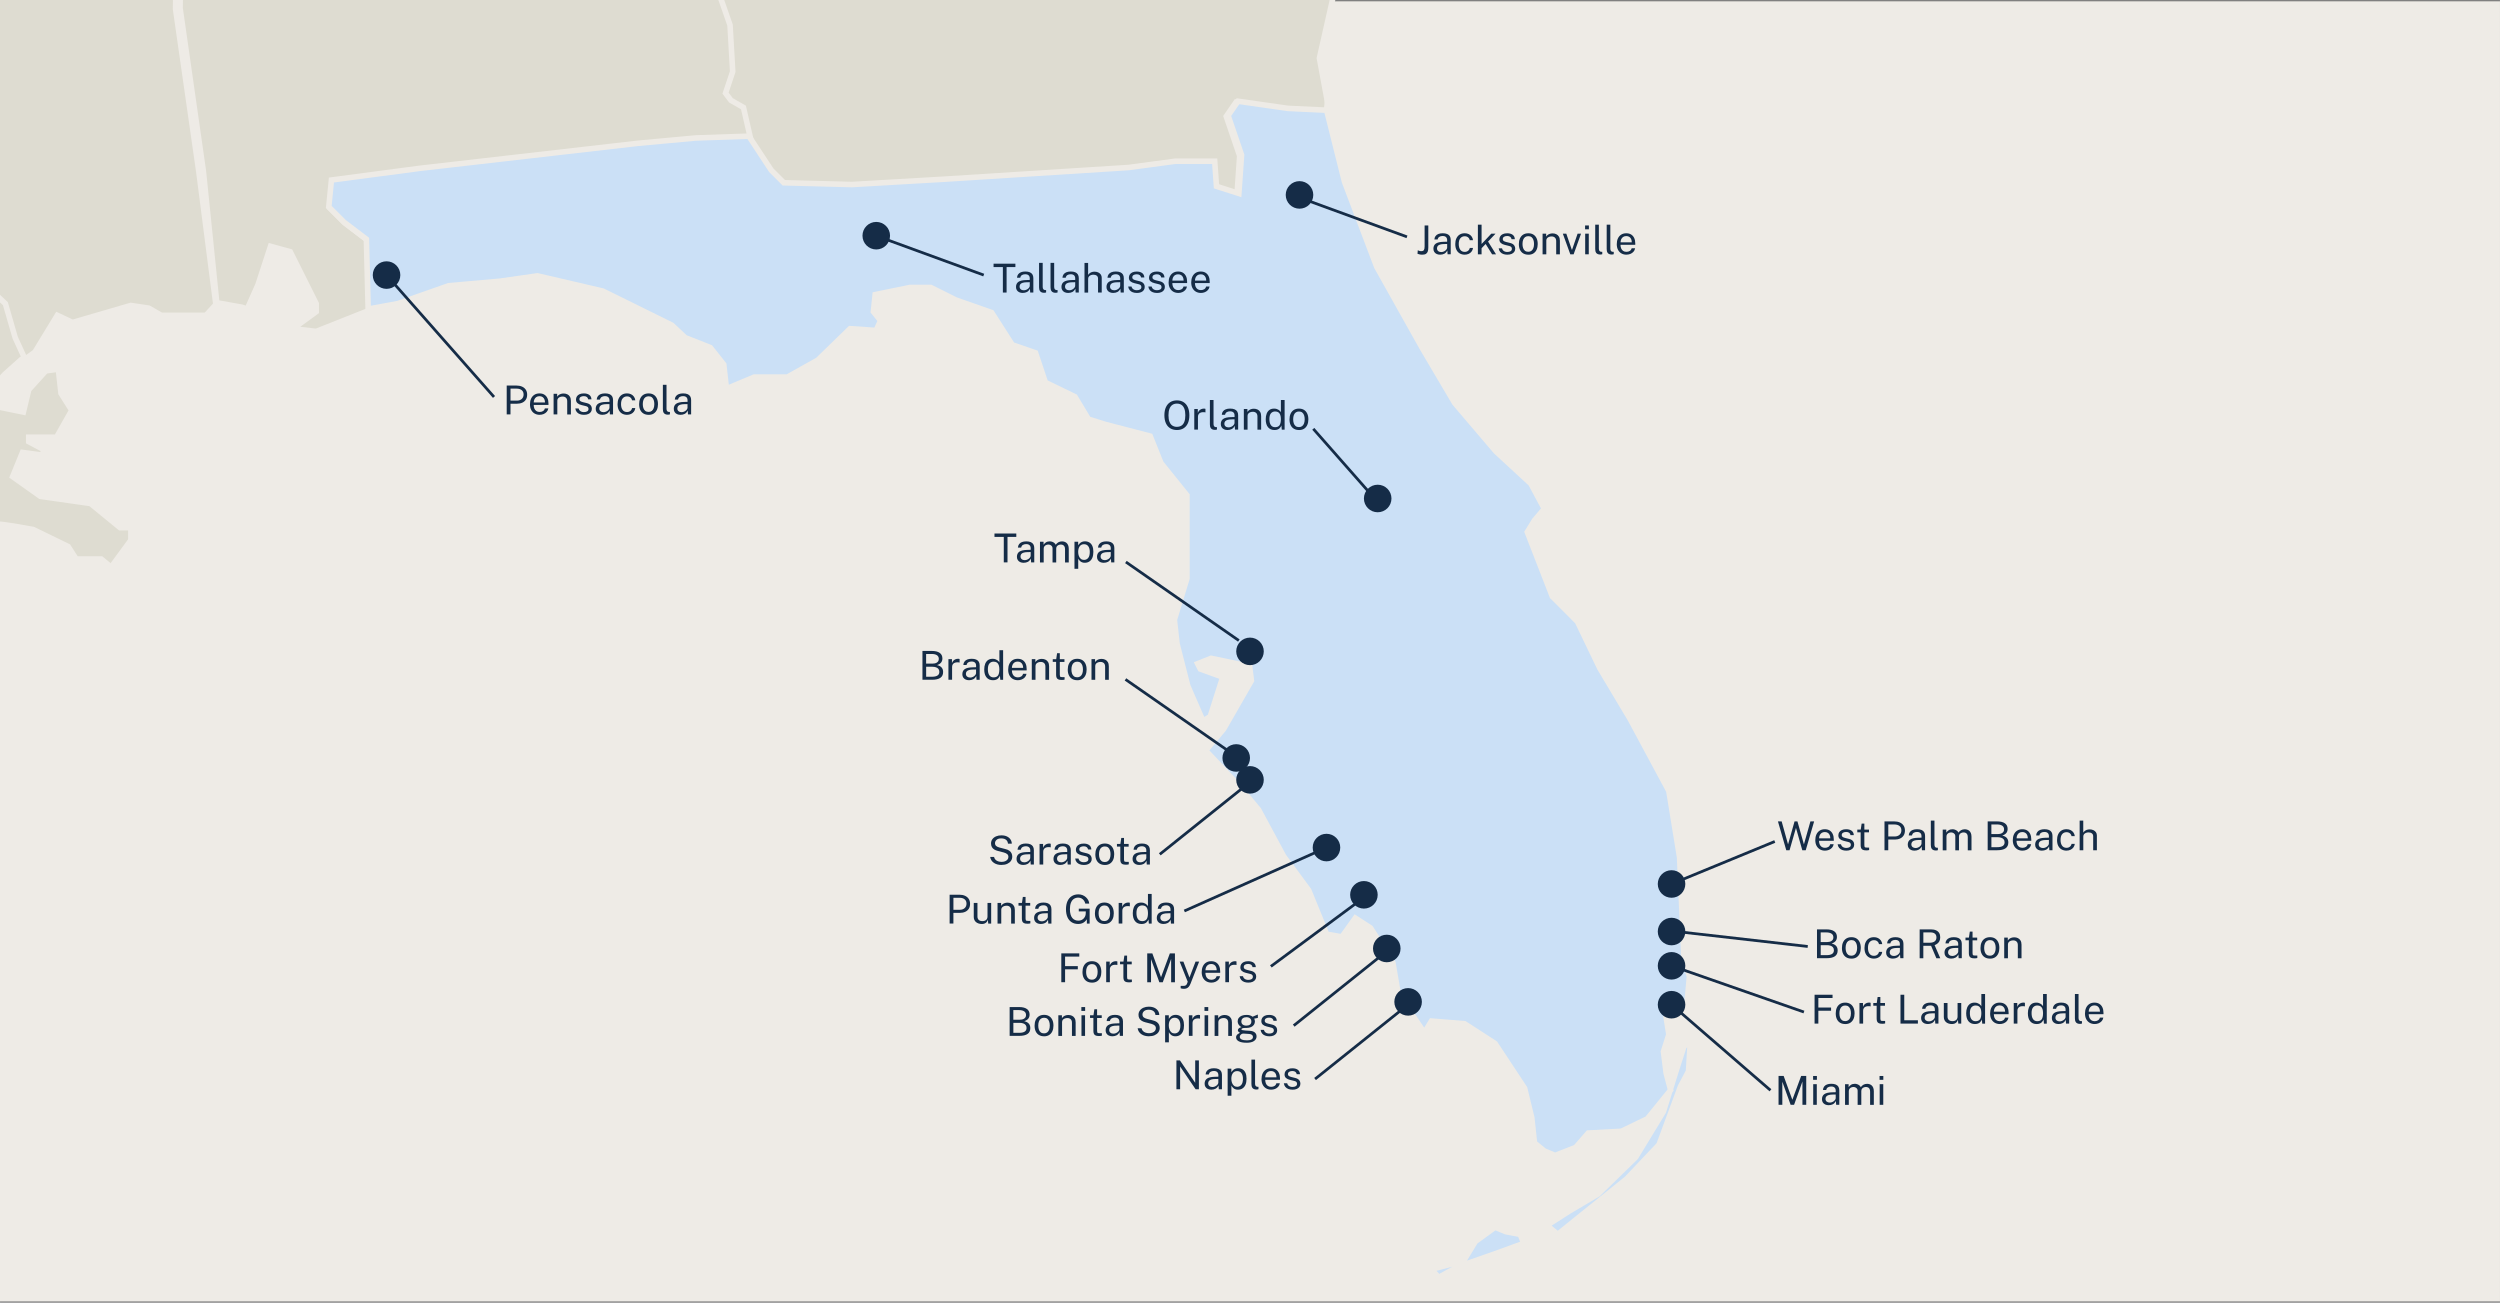 <?xml version="1.0" encoding="UTF-8"?> <svg xmlns="http://www.w3.org/2000/svg" xmlns:xlink="http://www.w3.org/1999/xlink" id="Florida" width="317.5mm" height="165.45mm" viewBox="0 0 900 469"><rect x="0" y="0" width="900" height="469" fill="#808080" stroke="none"/><defs><style> .cls-1, .cls-2 { fill: none; } .cls-3 { fill: #eeebe6; } .cls-4 { fill: #dedcd1; } .cls-4, .cls-5 { stroke: #eeebe6; stroke-width: 2px; } .cls-4, .cls-5, .cls-2 { stroke-miterlimit: 10; } .cls-5 { fill: #cbe0f6; } .cls-2 { stroke: #152c47; } .cls-6 { fill: #152c47; } .cls-7 { clip-path: url(#clippath); } </style><clipPath id="clippath"><rect class="cls-1" x="-.5" width="900.5" height="469"></rect></clipPath></defs><g class="cls-7"><rect class="cls-3" x="-.5" y=".47" width="901" height="468.05"></rect><path class="cls-4" d="M9.99,128.34l-3.87-7.1-3.55-12.25-10.64-10,3.55-23.86-2.26-2.9-5.8.64-25.48,2.26-74.49,2.26-1.29-5.16,2.26-25.15,10.64-19.35L-84.83-.97l-2.9-6.45h3.55l2.26-10-7.1-5.8.64-5.81-6.45-14.51-.96-17.41h-33.54l-59.02,2.9h-68.36v29.99l2.26,29.35,2.26,12.25,7.74,12.9,2.9,15.8,13.55,17.41.64,10,2.26,2.26-2.26,26.45-9.03,15.8,4.84,6.45-2.26,7.74-2.26,22.9-4.19,10,.32,11.29,14.51-4.84,24.83-.97,31.93,11.29,19.99,3.55,11.61-4.51,10,3.55,10,2.9,2.58-6.45-10-3.55-8.06,1.61-8.38-5.16s.64-4.19,2.58-4.52c1.94-.64,9.35-3.22,9.35-3.22l5.48,4.51,5.48-2.9,10,1.94,4.52,7.74.96,7.1,13.87.96,5.48,5.48-2.58,5.16-3.87,2.58,4.84,5.16,25.8,11.29,10.96-4.19,2.9-7.74,8.06-1.93,5.48-4.52,3.87,2.9,2.58,9.03-7.1,2.58,1.94,1.94,10.32-4.19,7.1-10.64,2.58-1.61-6.45-.96,2.58-5.16-.64-4.51,6.45-1.62,3.55-4.19,1.94,2.58s-.64,9.68,1.94,9.68,12.9,1.94,12.9,1.94l12.58,6.12,2.9,4.52h9.03l3.55,2.9,7.1-9.68v-4.51h-3.87l-10.64-8.71-18.06-2.58-10-7.1,3.55-8.71,7.1.96.64-1.93-5.48-2.9v-1.61h10l5.48-9.68-3.87-6.12-.96-8.71-4.52.64-6.13,6.77-1.93,8.06-9.36-1.93-2.9-5.48,5.48-6.13,6.13-5.48,2.26-.98h0Z"></path><polygon class="cls-4" points="274.74 -231.54 259.91 -228.97 234.11 -225.42 207.67 -222.52 207.67 -215.75 208.31 -209.3 210.24 -198.66 220.56 -173.83 227.98 -142.87 232.49 -123.52 237.66 -108.36 242.17 -86.43 248.62 -66.76 256.68 -56.12 258.29 -45.48 264.42 -42.9 265.06 -36.45 259.58 -21.29 257.97 -10.98 257.32 -4.85 262.16 9.01 263.12 25.79 260.55 33.53 262.48 36.1 266.99 38.68 268.93 49.32 276.99 61.58 281.51 66.09 306.02 66.73 339.55 64.8 405.66 60.61 422.43 58.35 436.62 58.35 437.26 67.38 445.33 69.96 446.29 56.1 441.45 41.9 445 36.75 463.06 39.32 478.54 40.29 474.99 20.94 482.09 -10.66 486.6 -23.89 484.99 -31.95 497.56 -53.87 495.63 -59.04 490.15 -56.14 482.08 -60.33 480.15 -66.77 476.28 -78.06 469.18 -84.51 461.12 -86.45 455.96 -101.6 447.58 -120.31 434.68 -126.43 428.23 -132.56 424.36 -140.62 417.91 -146.75 410.82 -150.94 403.72 -159.97 394.37 -167.07 380.5 -172.55 378.89 -177.07 371.47 -186.09 369.54 -190.93 359.22 -207.05 348.58 -206.41 336 -214.79 332.13 -218.98 331.17 -224.47 333.74 -230.59 340.84 -233.49 340.2 -240.59 334.71 -238.98 316.66 -235.75 295.37 -232.85 274.74 -231.54 274.74 -231.54"></polygon><polygon class="cls-4" points="78.03 108.99 73.2 61.59 64.81 2.9 65.46 -40.96 68.04 -138.35 67.39 -190.27 68.04 -210.26 91.9 -211.55 177.36 -219.61 208.64 -222.51 208.31 -215.75 208.96 -209.29 210.89 -198.65 221.21 -173.82 228.63 -142.86 233.14 -123.52 238.3 -108.36 242.82 -86.43 249.27 -66.76 257.33 -56.12 258.94 -45.48 265.07 -42.9 265.71 -36.45 260.23 -21.29 258.62 -10.97 257.97 -4.85 262.81 9.02 263.77 25.79 261.19 33.53 263.13 36.11 267.64 38.69 270.22 49.98 250.87 49.98 229.91 51.91 151.23 60.94 119.63 65.13 118.66 74.81 124.14 80.29 132.2 86.42 134.14 111.25 113.82 119.31 105.44 118.34 113.82 112.22 113.82 109.31 104.47 90.61 97.38 88.68 92.86 102.54 88.99 111.25 87.06 110.6 78.03 108.99 78.03 108.99"></polygon><polygon class="cls-4" points="77.71 109.64 74.16 113.51 58.04 113.51 53.53 110.93 47.08 109.97 26.12 116.09 20.63 113.51 12.57 126.74 9.02 129.32 5.47 121.58 1.93 109.32 -8.71 99.33 -5.17 75.46 -7.42 72.56 -13.23 73.21 -38.7 75.46 -113.2 77.72 -114.49 72.56 -112.23 47.4 -101.59 28.06 -85.47 -.65 -88.37 -7.09 -84.82 -7.09 -82.56 -17.09 -89.66 -22.9 -89.02 -28.7 -95.46 -43.21 -96.43 -59.98 -92.24 -68.36 -93.53 -81.91 -97.72 -91.26 -93.53 -95.45 -97.72 -101.9 -96.43 -107.71 -93.52 -127.06 -84.5 -135.76 -86.75 -142.21 -75.46 -158.65 -67.08 -161.56 -67.08 -168.01 -69.34 -172.2 -60.95 -188.64 -52.57 -192.19 -52.25 -202.83 -25.48 -203.15 48.69 -209.28 65.78 -209.92 65.78 -189.93 66.43 -138.01 63.85 -40.62 63.2 3.24 71.59 61.93 77.71 109.64 77.71 109.64"></polygon><path class="cls-5" d="M477.58,39.66l6.45,25.79,11.61,30.64,16.45,29.35,11.61,19.67,14.83,17.41,12.58,11.61,4.84,9.03-3.55,4.19-2.58,4.19,9.03,23.22,9.03,9.03,8.06,16.77,10.97,18.38,13.87,25.8,3.87,23.86,1.62,37.41,1.93,5.48-.96,10.64-7.42,4.19.97,6.13-1.94,6.12.96,7.74,1.62,6.13-8.38,10.32-9.36,4.51-11.93.64-4.51,5.16-7.42,2.9-3.87-1.62-3.55-2.9-.97-9.03-2.58-10.64-10.64-16.12-10.96-7.1-11.93-.97-2.58,4.19-9.36-13.86-1.94-11.29-8.06-12.58-5.48-3.55-4.84,6.77-5.48-.96-6.45-15.8-9.03-12.25-9.03-16.77-8.06-9.68-10.97-11.61,6.45-7.74,10-17.41-.64-5.16-13.87-2.9-4.84,1.94.97,1.93,8.06,2.9-4.51,14.19-2.58,1.61-5.48-12.58-3.87-15.16-.97-8.71,4.52-14.83v-29.99l-9.35-11.61-3.87-9.68-16.12-4.19-6.13-1.93-4.84-8.06-10.64-5.16-3.55-10.64-8.38-2.9-7.42-11.61-12.9-4.52-9.03-4.51h-7.42l-12.58,2.58-.64,6.13,2.58,3.23-1.62,3.55-9.35-.64-11.61,11.29-10.97,6.13h-11.93l-10,4.19-.97-8.71-4.84-6.12-9.03-3.55-4.84-4.52-24.83-12.25-23.54-5.48-13.54,1.93-18.38,1.62-18.38,6.45-10.64,1.94-.64-25.15-8.06-6.13-5.48-5.48.96-9.68,31.6-4.19,78.69-9.03,20.96-1.93,19.03-.64,8.06,12.25,4.52,4.52,24.51.64,33.54-1.94,66.11-4.19,16.77-2.26h14.19l.64,9.03,8.06,2.58.97-13.86-4.84-14.19,3.55-5.16,18.05,2.58,13.86.65h0ZM515.32,456.95l7.42-1.93,3.87-.64,4.52-7.42,7.1-5.16,3.87,1.61,5.16.97,1.29,3.22-10.64,3.87-12.9,4.51-7.1,3.87-2.58-2.9ZM556.92,441.15l3.87,3.22,8.38-6.77,16.45-13.22,11.61-12.26,7.74-20.96,2.9-5.48.64-10.64-2.26,1.61-2.9,9.03-4.52,14.51-10,16.45-13.55,13.22-10.32,6.12-8.06,5.16Z"></path><g><path class="cls-6" d="M361.36,202.46v-9.17h-3.35v-1.22h7.86v1.22h-3.17v9.17h-1.34Z"></path><path class="cls-6" d="M368.53,202.61c-.48,0-.91-.08-1.27-.25-.37-.17-.65-.42-.86-.74-.21-.32-.31-.71-.31-1.16,0-.82.29-1.44.86-1.84s1.5-.62,2.77-.65l1.32-.04v-.58c0-.46-.14-.82-.41-1.08s-.69-.4-1.26-.39c-.43,0-.8.1-1.13.29s-.53.52-.62.96h-1.17c.03-.48.16-.89.41-1.22.24-.33.58-.59,1.02-.76.44-.17.96-.26,1.56-.26.65,0,1.18.09,1.61.27.43.18.75.45.96.8.21.35.32.79.32,1.31v5.19h-1.13l-.1-1.39c-.29.58-.65.98-1.09,1.2s-.93.33-1.46.33ZM368.93,201.65c.25,0,.5-.05.75-.14.25-.09.47-.21.68-.37.2-.16.37-.33.49-.52.12-.19.19-.39.19-.6v-1.27l-1.1.02c-.57,0-1.04.07-1.42.18-.38.11-.66.27-.85.5s-.29.52-.29.88c0,.42.15.74.44.98s.67.35,1.12.35Z"></path><path class="cls-6" d="M374.39,202.46v-7.43h1.29v1.08c.21-.33.49-.61.85-.85.36-.24.83-.37,1.4-.37.27,0,.54.05.82.14.28.09.54.23.77.41.23.18.42.4.55.67.23-.36.54-.66.93-.88.39-.22.84-.33,1.33-.33.26,0,.53.04.81.12.28.08.54.22.79.42s.44.47.59.83.23.8.23,1.35v4.86h-1.34v-4.73c0-.45-.07-.8-.22-1.04s-.33-.42-.56-.52c-.23-.1-.48-.15-.74-.15-.23,0-.47.05-.73.14-.26.09-.48.24-.66.46-.18.22-.27.51-.27.88v4.96h-1.32v-5.11c0-.29-.08-.54-.23-.73s-.35-.35-.58-.45c-.23-.1-.46-.15-.69-.15-.25,0-.51.05-.77.15-.26.1-.47.26-.65.48s-.26.5-.26.85v4.96h-1.33Z"></path><path class="cls-6" d="M386.81,204.77v-9.74h1.33v1.29c.1-.15.21-.31.35-.48.14-.17.3-.32.5-.47.2-.14.43-.26.7-.35.27-.09.57-.14.91-.14.59,0,1.12.14,1.57.41s.81.68,1.06,1.24c.25.56.38,1.26.38,2.12s-.12,1.56-.37,2.15c-.25.59-.6,1.03-1.07,1.34-.46.31-1.02.46-1.68.46-.33,0-.62-.05-.88-.14-.26-.09-.48-.22-.67-.37-.19-.15-.35-.31-.47-.48s-.23-.34-.31-.5v3.66h-1.34ZM390.24,201.57c.61,0,1.11-.23,1.5-.7.39-.47.58-1.19.58-2.18,0-.85-.18-1.52-.53-2.02-.35-.5-.87-.75-1.55-.75s-1.21.26-1.57.77c-.35.51-.53,1.18-.53,2,0,.53.08,1.02.24,1.45.16.44.39.78.7,1.04.31.26.7.39,1.16.39Z"></path><path class="cls-6" d="M397.36,202.61c-.48,0-.91-.08-1.27-.25-.37-.17-.65-.42-.86-.74-.21-.32-.31-.71-.31-1.16,0-.82.29-1.44.86-1.84s1.5-.62,2.77-.65l1.32-.04v-.58c0-.46-.14-.82-.41-1.08s-.69-.4-1.26-.39c-.43,0-.8.1-1.13.29s-.53.52-.62.96h-1.17c.03-.48.16-.89.41-1.22.24-.33.58-.59,1.02-.76.44-.17.96-.26,1.56-.26.65,0,1.18.09,1.61.27.43.18.75.45.96.8.21.35.32.79.32,1.31v5.19h-1.13l-.1-1.39c-.29.58-.65.98-1.09,1.2s-.93.33-1.46.33ZM397.76,201.65c.25,0,.5-.05.75-.14.25-.09.47-.21.68-.37.2-.16.37-.33.49-.52.12-.19.19-.39.19-.6v-1.27l-1.1.02c-.57,0-1.04.07-1.42.18-.38.11-.66.27-.85.5s-.29.52-.29.88c0,.42.15.74.44.98s.67.35,1.12.35Z"></path></g><line class="cls-2" x1="405.32" y1="202.32" x2="445.98" y2="230.6"></line><circle class="cls-6" cx="139.15" cy="99.03" r="4.96"></circle><circle class="cls-6" cx="315.45" cy="84.85" r="4.96"></circle><circle class="cls-6" cx="467.82" cy="70.17" r="4.96"></circle><circle class="cls-6" cx="450" cy="234.5" r="4.96"></circle><circle class="cls-6" cx="445.04" cy="272.87" r="4.96"></circle><circle class="cls-6" cx="450" cy="280.75" r="4.96"></circle><circle class="cls-6" cx="491.01" cy="322.14" r="4.96"></circle><circle class="cls-6" cx="495.97" cy="179.46" r="4.96"></circle><circle class="cls-6" cx="601.76" cy="347.7" r="4.96"></circle><circle class="cls-6" cx="601.76" cy="361.7" r="4.96"></circle><circle class="cls-6" cx="601.76" cy="318.24" r="4.96"></circle><circle class="cls-6" cx="601.76" cy="335.36" r="4.96"></circle><g><path class="cls-6" d="M423.69,154.81c-.92,0-1.72-.21-2.4-.62-.68-.42-1.2-1.02-1.56-1.81s-.55-1.75-.55-2.88.18-2.1.55-2.9c.37-.8.89-1.41,1.57-1.83.68-.42,1.47-.63,2.39-.63s1.71.21,2.38.63c.67.42,1.19,1.03,1.55,1.82.36.8.55,1.77.55,2.91s-.18,2.08-.54,2.88c-.36.79-.88,1.4-1.55,1.81-.67.42-1.47.62-2.39.62ZM423.69,153.66c.64,0,1.19-.15,1.64-.44.45-.29.79-.74,1.03-1.36.24-.61.36-1.4.36-2.35s-.12-1.76-.36-2.38c-.24-.62-.58-1.08-1.03-1.38s-.99-.45-1.63-.45-1.18.15-1.63.45c-.46.3-.8.76-1.05,1.39s-.37,1.42-.37,2.38.12,1.74.37,2.35c.24.61.59,1.07,1.05,1.36.45.29,1,.44,1.63.44Z"></path><path class="cls-6" d="M429.94,154.67v-7.43h1.27v1.43c.12-.35.3-.65.52-.88.23-.23.48-.41.77-.52s.59-.17.9-.17c.11,0,.22,0,.32.02.11.01.19.04.24.07v1.29c-.07-.03-.16-.06-.28-.07-.11-.01-.21-.02-.28-.02-.3-.02-.57,0-.83.05-.26.06-.49.15-.68.28-.2.13-.35.31-.46.53-.11.22-.17.48-.17.79v4.62h-1.33Z"></path><path class="cls-6" d="M437.44,154.76c-.4,0-.73-.06-.97-.17-.25-.11-.44-.26-.57-.45-.13-.19-.22-.4-.27-.64-.05-.24-.07-.49-.07-.75v-8.76h1.31v8.63c0,.37.07.65.22.84.15.19.35.29.61.31h.4v.87c-.11.03-.23.06-.34.08s-.23.03-.32.03Z"></path><path class="cls-6" d="M441.93,154.81c-.48,0-.91-.08-1.27-.25-.37-.17-.65-.42-.86-.74-.21-.32-.31-.71-.31-1.16,0-.82.29-1.44.86-1.84s1.5-.62,2.77-.65l1.32-.04v-.58c0-.46-.14-.82-.41-1.08s-.69-.4-1.26-.39c-.43,0-.8.1-1.13.29s-.53.52-.62.96h-1.17c.03-.48.16-.89.41-1.22.24-.33.58-.59,1.02-.76.44-.17.96-.26,1.56-.26.65,0,1.18.09,1.61.27.43.18.75.45.96.8.21.35.32.79.32,1.31v5.19h-1.13l-.1-1.39c-.29.58-.65.98-1.09,1.2s-.93.33-1.46.33ZM442.32,153.86c.25,0,.5-.05.75-.14.25-.09.47-.21.68-.37.2-.16.37-.33.49-.52.12-.19.19-.39.19-.6v-1.27l-1.1.02c-.57,0-1.04.07-1.42.18-.38.11-.66.27-.85.5s-.29.52-.29.88c0,.42.15.74.44.98s.67.35,1.12.35Z"></path><path class="cls-6" d="M447.78,154.67v-7.43h1.29v1.08c.12-.21.29-.4.5-.58.21-.18.47-.32.78-.43.3-.11.65-.17,1.05-.17.47,0,.9.09,1.3.28.4.18.71.47.95.87.24.4.36.9.36,1.53v4.86h-1.33v-4.73c0-.58-.15-1.01-.46-1.29-.3-.28-.7-.42-1.18-.42-.34,0-.65.05-.94.16-.29.11-.53.27-.71.49-.18.22-.27.49-.27.82v4.96h-1.33Z"></path><path class="cls-6" d="M458.79,154.81c-.97,0-1.73-.33-2.29-.99-.56-.66-.84-1.63-.84-2.89,0-.77.11-1.44.34-2.02.22-.57.56-1.02,1.01-1.34s1.01-.47,1.68-.47c.36,0,.68.05.95.14.27.09.51.21.71.34.2.14.37.28.49.43s.22.29.28.41v-4.42h1.34v10.67h-1.02l-.14-1.52c-.05.14-.12.31-.23.5-.11.19-.25.37-.44.55-.19.18-.44.33-.74.44-.3.12-.67.17-1.1.17ZM459.02,153.79c.75,0,1.28-.23,1.61-.69.32-.46.49-1.21.49-2.24,0-.58-.08-1.07-.22-1.48-.14-.41-.36-.72-.66-.93-.3-.21-.7-.32-1.2-.32-.61,0-1.1.22-1.49.65-.38.44-.57,1.13-.57,2.08s.17,1.65.52,2.16c.34.51.85.77,1.52.77Z"></path><path class="cls-6" d="M467.62,154.81c-.69,0-1.28-.15-1.79-.44-.51-.29-.91-.73-1.19-1.3s-.42-1.27-.42-2.09c0-.78.13-1.46.4-2.04.26-.58.65-1.04,1.16-1.36s1.13-.48,1.86-.48c.68,0,1.28.15,1.78.45.5.3.89.74,1.17,1.32.28.58.42,1.29.42,2.12,0,.76-.13,1.42-.39,2-.26.57-.64,1.02-1.14,1.35-.5.32-1.12.48-1.86.48ZM467.63,153.76c.44,0,.81-.11,1.12-.34s.54-.55.7-.97c.16-.42.24-.92.24-1.5,0-.53-.07-1.01-.21-1.43s-.36-.76-.67-1.01c-.3-.25-.7-.37-1.18-.37-.45,0-.83.11-1.14.33-.31.22-.55.54-.71.97-.16.42-.24.93-.24,1.52,0,.52.07,1,.21,1.42.14.43.37.76.67,1.01.31.25.71.37,1.2.37Z"></path></g><line class="cls-2" x1="472.78" y1="154.38" x2="493.11" y2="177.47"></line><g><path class="cls-6" d="M361.03,105.32v-9.17h-3.35v-1.22h7.86v1.22h-3.17v9.17h-1.34Z"></path><path class="cls-6" d="M368.2,105.46c-.48,0-.91-.08-1.27-.25-.37-.17-.65-.42-.86-.74-.21-.32-.31-.71-.31-1.16,0-.82.29-1.44.86-1.84s1.5-.62,2.77-.65l1.32-.04v-.58c0-.46-.14-.82-.41-1.08s-.69-.4-1.26-.39c-.43,0-.8.1-1.13.29s-.53.52-.62.96h-1.17c.03-.48.16-.89.41-1.22.24-.33.58-.58,1.02-.76.44-.17.96-.26,1.56-.26.65,0,1.18.09,1.61.27.43.18.75.45.96.8.21.35.32.79.32,1.31v5.19h-1.13l-.1-1.39c-.29.58-.65.98-1.09,1.2s-.93.33-1.46.33ZM368.6,104.5c.25,0,.5-.05.75-.14s.47-.21.68-.37.37-.33.49-.52c.12-.19.19-.39.19-.6v-1.27l-1.1.02c-.57,0-1.04.07-1.42.18-.38.11-.66.27-.85.5s-.29.52-.29.88c0,.42.15.74.44.98.29.24.67.35,1.12.35Z"></path><path class="cls-6" d="M375.94,105.41c-.4,0-.73-.05-.97-.17s-.44-.26-.57-.45c-.13-.19-.22-.4-.27-.64s-.07-.49-.07-.75v-8.76h1.31v8.63c0,.37.07.65.22.84.15.19.35.29.61.31h.4v.87c-.11.03-.23.06-.34.08s-.23.03-.32.03Z"></path><path class="cls-6" d="M380.07,105.41c-.4,0-.73-.05-.97-.17s-.44-.26-.57-.45c-.13-.19-.22-.4-.27-.64s-.07-.49-.07-.75v-8.76h1.31v8.63c0,.37.07.65.22.84.15.19.35.29.61.31h.4v.87c-.11.03-.23.06-.34.08s-.23.03-.32.03Z"></path><path class="cls-6" d="M384.56,105.46c-.48,0-.91-.08-1.27-.25-.37-.17-.65-.42-.86-.74-.21-.32-.31-.71-.31-1.16,0-.82.29-1.44.86-1.84s1.5-.62,2.77-.65l1.32-.04v-.58c0-.46-.14-.82-.41-1.08s-.69-.4-1.26-.39c-.43,0-.8.1-1.13.29s-.53.52-.62.96h-1.17c.03-.48.16-.89.41-1.22.24-.33.58-.58,1.02-.76.44-.17.96-.26,1.56-.26.65,0,1.18.09,1.61.27.43.18.75.45.96.8.21.35.32.79.32,1.31v5.19h-1.13l-.1-1.39c-.29.58-.65.98-1.09,1.2s-.93.33-1.46.33ZM384.96,104.5c.25,0,.5-.05.75-.14s.47-.21.68-.37.37-.33.49-.52c.12-.19.19-.39.19-.6v-1.27l-1.1.02c-.57,0-1.04.07-1.42.18-.38.11-.66.27-.85.5s-.29.52-.29.88c0,.42.15.74.44.98.29.24.67.35,1.12.35Z"></path><path class="cls-6" d="M390.42,105.32v-10.67h1.3v4.34c.12-.21.29-.4.5-.58.21-.18.47-.33.77-.44.3-.11.65-.17,1.05-.17.48,0,.92.09,1.31.27.39.18.7.43.93.76.23.33.34.72.34,1.18v5.31h-1.33v-5.04c0-.45-.15-.79-.46-1.03s-.7-.36-1.19-.36c-.33,0-.64.05-.93.16s-.53.27-.71.49-.27.49-.27.83v4.96h-1.33Z"></path><path class="cls-6" d="M400.77,105.46c-.48,0-.91-.08-1.27-.25-.37-.17-.65-.42-.86-.74-.21-.32-.31-.71-.31-1.16,0-.82.29-1.44.86-1.84s1.5-.62,2.77-.65l1.32-.04v-.58c0-.46-.14-.82-.41-1.08s-.69-.4-1.26-.39c-.43,0-.8.1-1.13.29s-.53.52-.62.96h-1.17c.03-.48.16-.89.41-1.22.24-.33.58-.58,1.02-.76.44-.17.96-.26,1.56-.26.65,0,1.18.09,1.61.27.43.18.75.45.96.8.21.35.32.79.32,1.31v5.19h-1.13l-.1-1.39c-.29.58-.65.98-1.09,1.2s-.93.33-1.46.33ZM401.16,104.5c.25,0,.5-.05.75-.14s.47-.21.68-.37.37-.33.49-.52c.12-.19.19-.39.19-.6v-1.27l-1.1.02c-.57,0-1.04.07-1.42.18-.38.11-.66.27-.85.5s-.29.52-.29.88c0,.42.15.74.44.98.29.24.67.35,1.12.35Z"></path><path class="cls-6" d="M409.23,105.46c-.52,0-1-.08-1.44-.24-.44-.16-.81-.41-1.1-.75-.29-.34-.47-.78-.55-1.31h1.21c.06.29.18.54.36.73.18.19.4.34.66.44.26.1.55.15.86.15.5,0,.91-.09,1.21-.28.31-.19.46-.47.46-.86,0-.27-.08-.49-.24-.66s-.41-.29-.75-.36l-1.54-.38c-.6-.14-1.08-.37-1.43-.67-.36-.31-.54-.74-.54-1.29,0-.44.11-.82.32-1.15.21-.33.53-.59.94-.78.42-.19.94-.29,1.57-.29.81,0,1.46.18,1.95.54.49.36.75.89.78,1.59h-1.18c-.05-.35-.21-.64-.47-.84-.27-.21-.63-.31-1.09-.31s-.85.09-1.15.28-.45.48-.45.88c0,.26.11.47.32.62.21.15.52.28.93.38l1.49.37c.34.09.62.21.85.36s.4.31.53.5c.13.18.22.37.28.57.05.2.08.39.08.57,0,.46-.11.85-.34,1.17-.23.33-.55.58-.98.76s-.94.27-1.54.27Z"></path><path class="cls-6" d="M416.48,105.46c-.52,0-1-.08-1.44-.24-.44-.16-.81-.41-1.1-.75-.29-.34-.47-.78-.55-1.31h1.21c.06.29.18.54.36.73.18.19.4.34.66.44.26.1.55.15.86.15.5,0,.91-.09,1.21-.28.31-.19.46-.47.46-.86,0-.27-.08-.49-.24-.66s-.41-.29-.75-.36l-1.54-.38c-.6-.14-1.08-.37-1.43-.67-.36-.31-.54-.74-.54-1.29,0-.44.11-.82.32-1.15.21-.33.53-.59.94-.78.42-.19.94-.29,1.57-.29.81,0,1.46.18,1.95.54.49.36.75.89.78,1.59h-1.18c-.05-.35-.21-.64-.47-.84-.27-.21-.63-.31-1.09-.31s-.85.09-1.15.28-.45.48-.45.88c0,.26.11.47.32.62.21.15.52.28.93.38l1.49.37c.34.09.62.21.85.36s.4.31.53.5c.13.18.22.37.28.57.05.2.08.39.08.57,0,.46-.11.85-.34,1.17-.23.33-.55.58-.98.76s-.94.27-1.54.27Z"></path><path class="cls-6" d="M424.21,105.46c-.69,0-1.3-.15-1.82-.45-.53-.3-.94-.73-1.24-1.3-.3-.56-.45-1.24-.45-2.03s.13-1.47.4-2.05.66-1.05,1.17-1.38c.51-.33,1.12-.5,1.84-.5s1.29.15,1.77.45c.48.3.85.73,1.1,1.27.25.55.38,1.2.38,1.95v.49h-5.32c0,.47.08.89.23,1.28.16.38.39.68.71.91.32.23.72.34,1.2.34s.88-.11,1.22-.33c.34-.22.56-.54.66-.96h1.25c-.09.5-.29.93-.6,1.27-.31.34-.69.6-1.13.78s-.9.26-1.38.26ZM422.06,101.01h4.04c0-.43-.07-.81-.22-1.15-.14-.34-.36-.61-.66-.81-.29-.2-.66-.3-1.11-.3s-.85.11-1.16.33c-.31.22-.53.51-.68.85-.15.35-.22.71-.22,1.07Z"></path><path class="cls-6" d="M432.35,105.46c-.69,0-1.3-.15-1.82-.45-.53-.3-.94-.73-1.24-1.3-.3-.56-.45-1.24-.45-2.03s.13-1.47.4-2.05.66-1.05,1.17-1.38c.51-.33,1.12-.5,1.84-.5s1.29.15,1.77.45c.48.3.85.73,1.1,1.27.25.55.38,1.2.38,1.95v.49h-5.32c0,.47.08.89.23,1.28.16.38.39.68.71.91.32.23.72.34,1.2.34s.88-.11,1.22-.33c.34-.22.56-.54.66-.96h1.25c-.09.5-.29.93-.6,1.27-.31.34-.69.6-1.13.78s-.9.26-1.38.26ZM430.2,101.01h4.04c0-.43-.07-.81-.22-1.15-.14-.34-.36-.61-.66-.81-.29-.2-.66-.3-1.11-.3s-.85.11-1.16.33c-.31.22-.53.51-.68.85-.15.35-.22.71-.22,1.07Z"></path></g><line class="cls-2" x1="315.45" y1="84.89" x2="354.14" y2="99.03"></line><g><path class="cls-6" d="M511.99,91.69c-.37,0-.71-.04-1.04-.13-.32-.09-.54-.15-.65-.19l.1-1.27c.15.05.32.12.51.2.19.08.43.12.72.12.47,0,.79-.13.97-.39.17-.26.26-.69.26-1.31v-7.56h1.33v7.94c0,.55-.06,1.02-.19,1.41-.12.39-.35.68-.66.88s-.77.3-1.35.3Z"></path><path class="cls-6" d="M518.47,91.69c-.48,0-.91-.08-1.27-.25-.37-.17-.65-.42-.86-.74s-.31-.71-.31-1.16c0-.82.29-1.44.86-1.84.57-.4,1.5-.62,2.76-.65l1.32-.04v-.58c0-.46-.14-.82-.41-1.08-.27-.27-.7-.4-1.26-.39-.43,0-.8.1-1.13.29-.33.2-.53.52-.62.96h-1.17c.03-.48.16-.89.41-1.22.24-.33.58-.59,1.02-.76s.96-.26,1.56-.26c.65,0,1.18.09,1.61.27.43.18.75.45.96.8s.32.79.32,1.31v5.19h-1.13l-.1-1.39c-.29.58-.65.98-1.09,1.2s-.93.33-1.46.33ZM518.87,90.74c.25,0,.5-.05.75-.14.25-.09.47-.21.68-.37.2-.16.37-.33.49-.52.12-.19.19-.39.19-.6v-1.27l-1.1.02c-.57,0-1.04.07-1.42.18-.38.11-.66.27-.85.5s-.29.52-.29.88c0,.42.15.74.44.98s.67.35,1.12.35Z"></path><path class="cls-6" d="M527.32,91.69c-.67,0-1.26-.15-1.78-.44s-.92-.72-1.21-1.29c-.29-.57-.43-1.27-.43-2.1,0-.78.13-1.45.4-2.04.27-.58.65-1.04,1.16-1.36.51-.33,1.13-.49,1.86-.49.53,0,1.01.1,1.43.31.42.2.77.49,1.04.87.27.37.44.82.5,1.33h-1.18c-.04-.26-.14-.5-.3-.72-.16-.22-.36-.39-.61-.52-.25-.13-.55-.19-.89-.19-.64,0-1.16.23-1.56.69-.4.46-.6,1.16-.6,2.11,0,.86.18,1.54.55,2.06s.91.77,1.62.77c.34,0,.64-.07.89-.2.25-.13.46-.31.61-.52.16-.22.25-.45.3-.7h1.16c-.06.5-.23.93-.51,1.29-.28.36-.62.65-1.05.84s-.9.3-1.42.3Z"></path><path class="cls-6" d="M532.04,91.55v-10.67h1.33v6.96l3.49-3.71h1.52l-2.68,2.83,2.87,4.6h-1.41l-2.33-3.73-1.46,1.52v2.21h-1.33Z"></path><path class="cls-6" d="M542.61,91.69c-.52,0-1-.08-1.44-.24-.44-.16-.81-.41-1.1-.75-.29-.34-.47-.78-.55-1.31h1.21c.06.29.18.54.36.73.18.19.4.34.66.44s.55.15.86.15c.5,0,.91-.09,1.21-.28.31-.19.46-.47.46-.86,0-.27-.08-.49-.24-.66-.16-.17-.41-.29-.75-.36l-1.54-.38c-.6-.14-1.08-.37-1.43-.68s-.54-.73-.54-1.29c0-.44.11-.82.32-1.15.21-.33.53-.59.94-.78.42-.19.94-.29,1.57-.29.81,0,1.46.18,1.95.54.49.36.75.89.78,1.59h-1.18c-.05-.35-.21-.64-.47-.84-.27-.21-.63-.31-1.09-.31s-.85.09-1.15.28c-.3.19-.45.48-.45.88,0,.26.11.47.32.62s.52.28.93.38l1.49.37c.34.09.62.21.85.36.22.15.4.31.53.5s.22.37.28.57.08.39.08.57c0,.46-.11.85-.34,1.17-.23.33-.55.58-.98.76-.43.18-.94.27-1.54.27Z"></path><path class="cls-6" d="M550.19,91.69c-.69,0-1.28-.15-1.79-.44-.51-.29-.91-.73-1.19-1.3-.28-.57-.42-1.27-.42-2.09,0-.78.13-1.46.4-2.04.26-.58.65-1.04,1.16-1.36s1.13-.48,1.86-.48c.68,0,1.28.15,1.78.45.5.3.89.74,1.17,1.32s.42,1.29.42,2.12c0,.76-.13,1.42-.39,2s-.64,1.02-1.14,1.35-1.12.48-1.86.48ZM550.19,90.64c.44,0,.81-.11,1.12-.34.31-.23.54-.55.7-.97.16-.42.24-.92.24-1.5,0-.53-.07-1.01-.21-1.43s-.36-.76-.66-1.01-.7-.37-1.19-.37c-.45,0-.83.11-1.14.33-.31.22-.55.54-.71.97s-.24.93-.24,1.52c0,.52.07,1,.21,1.42.14.43.37.76.67,1.01s.71.37,1.2.37Z"></path><path class="cls-6" d="M555.33,91.55v-7.43h1.29v1.08c.12-.21.29-.4.5-.58.21-.18.47-.32.78-.43.3-.11.66-.17,1.05-.17.47,0,.9.09,1.3.28.4.18.71.47.95.87.24.4.36.9.36,1.53v4.86h-1.33v-4.73c0-.58-.15-1.01-.46-1.29-.3-.28-.7-.42-1.18-.42-.34,0-.65.05-.94.16-.29.11-.53.27-.71.49-.18.22-.27.49-.27.82v4.96h-1.33Z"></path><path class="cls-6" d="M565.31,91.55l-2.69-7.43h1.25l1.97,5.76h.12l1.98-5.76h1.24l-2.67,7.43h-1.21Z"></path><path class="cls-6" d="M570.63,82.55v-1.38h1.37v1.38h-1.37ZM570.67,91.55v-7.43h1.29v7.43h-1.29Z"></path><path class="cls-6" d="M576.16,91.64c-.4,0-.73-.06-.97-.17-.25-.11-.44-.26-.57-.45-.13-.19-.22-.4-.27-.64-.05-.24-.07-.49-.07-.75v-8.76h1.31v8.63c0,.37.07.65.22.84.15.19.35.29.61.31h.4v.87c-.11.03-.23.06-.34.08-.12.02-.23.03-.32.03Z"></path><path class="cls-6" d="M580.29,91.64c-.4,0-.73-.06-.97-.17-.25-.11-.44-.26-.57-.45-.13-.19-.22-.4-.27-.64-.05-.24-.07-.49-.07-.75v-8.76h1.31v8.63c0,.37.07.65.22.84.15.19.35.29.61.31h.4v.87c-.11.03-.22.06-.34.08-.12.02-.23.03-.32.03Z"></path><path class="cls-6" d="M585.55,91.69c-.69,0-1.3-.15-1.82-.45-.53-.3-.94-.73-1.24-1.3s-.45-1.24-.45-2.03.13-1.47.4-2.05c.27-.59.66-1.05,1.17-1.38s1.12-.5,1.84-.5,1.29.15,1.77.45c.48.3.85.73,1.1,1.27.25.55.38,1.2.38,1.95v.49h-5.32c0,.47.08.89.23,1.27.16.38.39.68.71.91s.72.34,1.2.34.88-.11,1.22-.33c.34-.22.56-.54.66-.96h1.25c-.09.5-.29.93-.6,1.27s-.69.6-1.13.78c-.44.17-.9.26-1.38.26ZM583.4,87.25h4.04c0-.43-.07-.81-.21-1.15-.14-.34-.36-.61-.66-.81-.29-.2-.67-.3-1.11-.3s-.85.11-1.16.33-.53.51-.68.85-.22.71-.21,1.07Z"></path></g><line class="cls-2" x1="467.82" y1="71.13" x2="506.51" y2="85.27"></line><g><path class="cls-6" d="M182.41,149.19v-10.39h3.51c.74,0,1.4.12,1.98.37.58.25,1.04.62,1.37,1.11.33.49.5,1.09.5,1.8s-.15,1.28-.46,1.77c-.31.49-.74.86-1.29,1.11-.55.25-1.19.38-1.92.38h-2.33v3.84h-1.36ZM183.77,144.23h2.31c.71,0,1.29-.2,1.74-.6s.67-.94.67-1.62-.23-1.21-.69-1.57c-.46-.35-1.05-.53-1.78-.53h-2.24v4.32Z"></path><path class="cls-6" d="M194.3,149.34c-.69,0-1.3-.15-1.82-.45-.53-.3-.94-.73-1.24-1.3-.3-.56-.45-1.24-.45-2.03s.13-1.47.4-2.05c.27-.59.66-1.05,1.17-1.38.51-.33,1.12-.5,1.84-.5s1.29.15,1.77.45c.48.3.85.73,1.1,1.27.25.55.38,1.2.38,1.95v.49h-5.32c0,.47.08.89.23,1.27.16.38.39.68.71.91.32.23.72.34,1.2.34s.88-.11,1.22-.33.56-.54.66-.96h1.25c-.09.5-.29.93-.6,1.27-.31.34-.69.6-1.13.78s-.9.26-1.38.26ZM192.15,144.89h4.04c0-.43-.07-.81-.22-1.15-.14-.34-.36-.61-.66-.81s-.66-.3-1.11-.3-.85.11-1.16.33c-.31.22-.53.51-.68.85s-.22.71-.22,1.07Z"></path><path class="cls-6" d="M199.29,149.19v-7.43h1.29v1.08c.12-.21.29-.4.5-.58.21-.18.47-.32.78-.43.3-.11.65-.17,1.05-.17.47,0,.9.09,1.3.28.4.18.71.47.95.87.24.4.36.9.36,1.53v4.86h-1.33v-4.73c0-.58-.15-1.01-.46-1.29-.3-.28-.7-.42-1.18-.42-.34,0-.65.05-.94.16-.29.11-.53.27-.71.49-.18.22-.27.49-.27.82v4.96h-1.33Z"></path><path class="cls-6" d="M210.19,149.34c-.52,0-1-.08-1.44-.24-.44-.16-.81-.41-1.1-.75-.29-.34-.47-.78-.55-1.31h1.21c.06.29.18.54.36.73s.4.34.66.44c.26.1.55.15.86.15.5,0,.91-.09,1.21-.28.31-.19.46-.47.46-.86,0-.27-.08-.49-.24-.66s-.41-.29-.75-.36l-1.54-.38c-.6-.14-1.08-.37-1.43-.68-.36-.31-.54-.73-.54-1.29,0-.44.11-.82.32-1.15.21-.33.53-.59.94-.78.42-.19.94-.29,1.57-.29.81,0,1.46.18,1.95.54.49.36.75.89.78,1.59h-1.18c-.05-.35-.21-.64-.47-.84-.27-.21-.63-.31-1.09-.31s-.85.09-1.15.28c-.3.19-.45.48-.45.88,0,.26.11.47.32.62s.52.28.93.38l1.49.37c.34.09.62.21.85.36s.4.31.53.5c.13.18.22.37.28.57.05.2.08.39.08.57,0,.46-.11.85-.34,1.17-.23.33-.55.58-.98.76-.43.18-.94.27-1.54.27Z"></path><path class="cls-6" d="M216.89,149.34c-.48,0-.91-.08-1.27-.25-.37-.17-.65-.42-.86-.74-.21-.32-.31-.71-.31-1.16,0-.82.29-1.44.86-1.84s1.5-.62,2.77-.65l1.32-.04v-.58c0-.46-.14-.82-.41-1.08s-.69-.4-1.26-.39c-.43,0-.8.1-1.13.29s-.53.52-.62.96h-1.17c.03-.48.16-.89.41-1.22.24-.33.58-.59,1.02-.76.44-.17.96-.26,1.56-.26.65,0,1.18.09,1.61.27.43.18.75.45.96.8.21.35.32.79.32,1.31v5.19h-1.13l-.1-1.39c-.29.58-.65.98-1.09,1.2s-.93.33-1.46.33ZM217.29,148.38c.25,0,.5-.05.75-.14.25-.09.47-.21.68-.37.2-.16.37-.33.49-.52.12-.19.19-.39.19-.6v-1.27l-1.1.02c-.57,0-1.04.07-1.42.18-.38.11-.66.27-.85.5s-.29.52-.29.88c0,.42.15.74.44.98s.67.35,1.12.35Z"></path><path class="cls-6" d="M225.74,149.34c-.67,0-1.26-.15-1.78-.44-.51-.29-.92-.72-1.21-1.29s-.43-1.27-.43-2.1c0-.78.13-1.45.4-2.04.27-.58.65-1.04,1.16-1.36.51-.33,1.13-.49,1.86-.49.53,0,1.01.1,1.43.31.42.2.77.49,1.04.87s.44.82.5,1.33h-1.18c-.04-.26-.14-.5-.3-.72-.16-.22-.36-.39-.61-.52s-.55-.19-.89-.19c-.64,0-1.16.23-1.56.69-.4.46-.6,1.16-.6,2.11,0,.86.18,1.54.55,2.06s.91.77,1.62.77c.34,0,.64-.07.89-.2.25-.13.46-.31.61-.52.16-.22.25-.45.3-.7h1.16c-.06.5-.23.93-.51,1.29-.28.36-.62.65-1.05.84s-.9.3-1.42.3Z"></path><path class="cls-6" d="M233.48,149.34c-.69,0-1.28-.15-1.79-.44-.51-.29-.91-.73-1.19-1.3s-.42-1.27-.42-2.09c0-.78.13-1.46.4-2.04.26-.58.65-1.04,1.16-1.36.51-.32,1.13-.48,1.86-.48.68,0,1.28.15,1.78.45.5.3.89.74,1.17,1.32s.42,1.29.42,2.12c0,.76-.13,1.42-.39,2-.26.57-.64,1.02-1.14,1.35-.5.32-1.12.48-1.86.48ZM233.49,148.29c.44,0,.81-.11,1.12-.34.31-.23.54-.55.7-.97.16-.42.24-.92.24-1.5,0-.53-.07-1.01-.21-1.43-.14-.42-.36-.76-.66-1.01s-.7-.37-1.19-.37c-.45,0-.83.11-1.14.33-.31.22-.55.54-.71.97-.16.42-.24.93-.24,1.52,0,.52.07,1,.21,1.42.14.43.37.76.68,1.01.31.25.71.37,1.2.37Z"></path><path class="cls-6" d="M240.51,149.29c-.4,0-.73-.06-.97-.17-.25-.11-.44-.26-.57-.45-.13-.19-.22-.4-.27-.64-.05-.24-.07-.49-.07-.75v-8.76h1.31v8.63c0,.37.07.65.22.84.15.19.35.29.61.31h.4v.87c-.11.03-.23.06-.34.08s-.23.03-.32.03Z"></path><path class="cls-6" d="M245,149.34c-.48,0-.91-.08-1.27-.25-.37-.17-.65-.42-.86-.74-.21-.32-.31-.71-.31-1.16,0-.82.29-1.44.86-1.84s1.5-.62,2.77-.65l1.32-.04v-.58c0-.46-.14-.82-.41-1.08s-.69-.4-1.26-.39c-.43,0-.8.1-1.13.29s-.53.52-.62.96h-1.17c.03-.48.16-.89.41-1.22.24-.33.58-.59,1.02-.76.44-.17.96-.26,1.56-.26.65,0,1.18.09,1.61.27.43.18.75.45.96.8.21.35.32.79.32,1.31v5.19h-1.13l-.1-1.39c-.29.58-.65.98-1.09,1.2s-.93.33-1.46.33ZM245.39,148.38c.25,0,.5-.05.75-.14.25-.09.47-.21.68-.37.2-.16.37-.33.49-.52.12-.19.19-.39.19-.6v-1.27l-1.1.02c-.57,0-1.04.07-1.42.18-.38.11-.66.27-.85.5s-.29.52-.29.88c0,.42.15.74.44.98s.67.35,1.12.35Z"></path></g><line class="cls-2" x1="139.15" y1="99.03" x2="177.84" y2="142.91"></line><g><path class="cls-6" d="M640.28,397.74v-10.39h1.84l3.13,8.58,3.17-8.58h1.83v10.39h-1.37v-8.4l-3.01,8.4h-1.24l-2.99-8.32v8.32h-1.37Z"></path><path class="cls-6" d="M652.72,388.74v-1.38h1.37v1.38h-1.37ZM652.76,397.74v-7.43h1.29v7.43h-1.29Z"></path><path class="cls-6" d="M658.36,397.88c-.48,0-.91-.08-1.28-.25s-.65-.42-.86-.74c-.21-.32-.31-.71-.31-1.16,0-.82.29-1.44.86-1.84.58-.4,1.5-.62,2.77-.65l1.32-.04v-.58c0-.46-.14-.82-.41-1.08-.27-.27-.69-.4-1.26-.39-.43,0-.8.1-1.13.29-.33.2-.53.52-.62.96h-1.17c.03-.48.16-.89.41-1.22.24-.33.58-.59,1.02-.76.44-.17.96-.26,1.56-.26.65,0,1.18.09,1.61.27.43.18.75.45.96.8.21.35.32.79.32,1.31v5.19h-1.13l-.1-1.39c-.29.58-.65.98-1.09,1.2s-.93.33-1.46.33ZM658.76,396.93c.25,0,.5-.04.75-.14.25-.09.47-.21.67-.37.2-.16.37-.33.49-.52.12-.19.19-.39.19-.6v-1.27l-1.1.02c-.57,0-1.04.07-1.42.18-.38.11-.66.27-.86.5s-.29.52-.29.88c0,.42.15.74.44.98.29.23.67.35,1.12.35Z"></path><path class="cls-6" d="M664.22,397.74v-7.43h1.29v1.08c.21-.33.49-.61.85-.85s.83-.37,1.4-.37c.27,0,.54.04.82.14.28.09.54.23.77.41.23.18.42.4.55.67.23-.36.54-.66.93-.88s.84-.33,1.33-.33c.26,0,.53.04.81.12s.54.22.79.42c.24.2.44.47.59.83.15.35.23.8.23,1.35v4.86h-1.34v-4.73c0-.45-.07-.8-.21-1.04-.14-.25-.33-.42-.56-.52-.23-.1-.48-.15-.74-.15-.23,0-.47.04-.73.14-.26.09-.48.24-.66.46-.18.22-.27.51-.27.88v4.96h-1.32v-5.11c0-.29-.08-.54-.23-.73-.16-.2-.35-.34-.58-.45-.23-.1-.46-.15-.69-.15-.25,0-.51.05-.77.15-.26.1-.47.26-.65.48-.17.22-.26.5-.26.85v4.96h-1.33Z"></path><path class="cls-6" d="M676.64,388.74v-1.38h1.36v1.38h-1.36ZM676.69,397.74v-7.43h1.29v7.43h-1.29Z"></path></g><line class="cls-2" x1="601.76" y1="361.7" x2="637.37" y2="392.51"></line><g><path class="cls-6" d="M653.25,368.51v-10.39h6.47v1.16h-5.11v3.43h4.58v1.15h-4.58v4.64h-1.37Z"></path><path class="cls-6" d="M664.27,368.66c-.68,0-1.28-.15-1.79-.44s-.91-.73-1.19-1.3c-.28-.57-.42-1.27-.42-2.09,0-.78.13-1.46.39-2.04.26-.58.65-1.04,1.16-1.36.51-.32,1.13-.48,1.86-.48.68,0,1.28.15,1.78.45.5.3.89.74,1.17,1.32.28.58.42,1.29.42,2.12,0,.76-.13,1.42-.39,2-.26.57-.64,1.02-1.14,1.35-.5.32-1.12.48-1.86.48ZM664.28,367.61c.44,0,.81-.11,1.12-.34.31-.23.54-.55.7-.97.16-.42.24-.92.24-1.5,0-.53-.07-1.01-.21-1.43-.14-.42-.36-.76-.67-1.01s-.7-.37-1.18-.37c-.45,0-.83.11-1.14.33s-.55.54-.71.97c-.16.42-.24.93-.24,1.52,0,.52.07,1,.21,1.42s.37.76.68,1.01c.31.25.71.37,1.2.37Z"></path><path class="cls-6" d="M669.41,368.51v-7.43h1.27v1.43c.12-.35.3-.65.52-.88.23-.23.48-.41.77-.52.29-.11.59-.17.9-.17.11,0,.22,0,.32.02s.19.04.24.07v1.29c-.07-.03-.16-.06-.28-.07-.11-.01-.21-.02-.28-.02-.3-.02-.57,0-.83.05s-.49.15-.68.28c-.2.13-.35.31-.46.53s-.17.48-.17.79v4.62h-1.33Z"></path><path class="cls-6" d="M677.55,368.56c-.51,0-.91-.07-1.19-.21-.28-.14-.48-.35-.59-.62-.11-.27-.17-.61-.17-1.01v-4.66h-1.21v-.97h1.24l.32-2.16h.98v2.16h1.67v.98h-1.67v4.62c0,.26.03.46.08.58.05.12.15.2.28.23.13.03.31.05.55.05h.81v.89c-.09.03-.23.06-.41.09s-.41.04-.69.04Z"></path><path class="cls-6" d="M684.18,368.51v-10.39h1.36v9.19h4.91v1.19h-6.27Z"></path><path class="cls-6" d="M694.05,368.66c-.48,0-.91-.08-1.28-.25s-.65-.42-.86-.74c-.21-.32-.31-.71-.31-1.16,0-.82.29-1.44.86-1.84.58-.4,1.5-.62,2.77-.65l1.32-.04v-.58c0-.46-.14-.82-.41-1.08-.27-.27-.69-.4-1.26-.39-.43,0-.8.1-1.13.29-.33.2-.53.52-.62.96h-1.17c.03-.48.16-.89.41-1.22.24-.33.58-.59,1.02-.76.44-.17.96-.26,1.56-.26.65,0,1.18.09,1.61.27.43.18.75.45.96.8.21.35.32.79.32,1.31v5.19h-1.13l-.1-1.39c-.29.58-.65.98-1.09,1.2s-.93.33-1.46.33ZM694.45,367.7c.25,0,.5-.04.75-.14.25-.09.47-.21.67-.37.2-.16.37-.33.49-.52.12-.19.19-.39.19-.6v-1.27l-1.1.02c-.57,0-1.04.07-1.42.18-.38.11-.66.27-.86.5s-.29.52-.29.88c0,.42.15.74.44.98.29.23.67.35,1.12.35Z"></path><path class="cls-6" d="M702.64,368.66c-.39,0-.75-.06-1.1-.17-.34-.11-.65-.27-.91-.48-.26-.21-.47-.47-.62-.79-.15-.31-.23-.68-.23-1.1v-5.04h1.33v4.91c0,.48.15.88.45,1.18.3.3.75.45,1.35.45.55,0,.99-.14,1.32-.43.33-.29.5-.71.5-1.28v-4.83h1.32v7.43h-1.06l-.14-1.42c-.09.37-.25.67-.46.91-.22.23-.48.4-.78.51-.3.11-.63.16-.98.15Z"></path><path class="cls-6" d="M710.96,368.66c-.97,0-1.73-.33-2.29-.99-.56-.66-.84-1.62-.84-2.89,0-.77.11-1.44.34-2.02.23-.57.56-1.02,1.01-1.34.45-.32,1.01-.47,1.68-.47.36,0,.67.04.95.14.27.09.51.21.71.34.2.14.37.28.49.43s.22.29.28.41v-4.42h1.34v10.67h-1.02l-.14-1.52c-.05.14-.12.31-.23.5-.11.19-.25.37-.44.55-.19.18-.43.33-.74.44s-.67.17-1.1.17ZM711.2,367.64c.75,0,1.28-.23,1.61-.69.32-.46.48-1.21.48-2.24,0-.58-.08-1.07-.21-1.48-.14-.41-.36-.72-.66-.93-.3-.21-.7-.32-1.2-.32-.61,0-1.1.22-1.49.65-.38.44-.57,1.13-.57,2.08s.17,1.65.52,2.16c.35.51.85.77,1.52.77Z"></path><path class="cls-6" d="M719.96,368.66c-.69,0-1.3-.15-1.82-.45-.53-.3-.94-.74-1.24-1.3-.3-.57-.45-1.24-.45-2.03s.13-1.46.4-2.05c.27-.59.66-1.05,1.17-1.38.51-.33,1.12-.5,1.84-.5s1.29.15,1.77.45.85.73,1.1,1.28c.25.55.38,1.2.38,1.95v.49h-5.32c0,.47.08.89.23,1.27.16.38.39.68.71.91.32.22.72.34,1.2.34s.88-.11,1.22-.33c.34-.22.56-.54.66-.96h1.25c-.09.5-.29.93-.6,1.27-.31.34-.69.6-1.13.78-.44.17-.9.26-1.38.26ZM717.8,364.21h4.04c0-.43-.07-.81-.22-1.15s-.36-.61-.66-.81c-.29-.2-.66-.3-1.11-.3s-.85.11-1.16.33c-.31.22-.53.51-.68.85-.15.35-.22.71-.22,1.07Z"></path><path class="cls-6" d="M724.95,368.51v-7.43h1.27v1.43c.12-.35.3-.65.52-.88.22-.23.48-.41.77-.52.29-.11.59-.17.9-.17.11,0,.22,0,.32.02s.19.04.24.07v1.29c-.07-.03-.16-.06-.28-.07s-.21-.02-.28-.02c-.3-.02-.58,0-.83.05-.26.05-.49.15-.68.28-.2.13-.35.31-.46.53s-.17.48-.17.79v4.62h-1.33Z"></path><path class="cls-6" d="M733.17,368.66c-.97,0-1.73-.33-2.29-.99-.56-.66-.84-1.62-.84-2.89,0-.77.11-1.44.34-2.02.23-.57.56-1.02,1.01-1.34.45-.32,1.01-.47,1.68-.47.36,0,.67.04.95.14.27.09.51.21.71.34.2.14.37.28.49.43s.22.29.28.41v-4.42h1.34v10.67h-1.02l-.14-1.52c-.05.14-.12.31-.23.5-.11.19-.25.37-.44.55-.19.18-.43.33-.74.44s-.67.17-1.1.17ZM733.41,367.64c.75,0,1.28-.23,1.61-.69.32-.46.48-1.21.48-2.24,0-.58-.08-1.07-.21-1.48-.14-.41-.36-.72-.66-.93-.3-.21-.7-.32-1.2-.32-.61,0-1.1.22-1.49.65-.38.44-.57,1.13-.57,2.08s.17,1.65.52,2.16c.35.51.85.77,1.52.77Z"></path><path class="cls-6" d="M741.11,368.66c-.48,0-.91-.08-1.27-.25-.37-.17-.65-.42-.86-.74-.21-.32-.31-.71-.31-1.16,0-.82.29-1.44.86-1.84.57-.4,1.5-.62,2.76-.65l1.32-.04v-.58c0-.46-.14-.82-.41-1.08-.27-.27-.7-.4-1.26-.39-.43,0-.8.1-1.13.29-.33.2-.53.52-.62.96h-1.17c.03-.48.16-.89.41-1.22.24-.33.58-.59,1.02-.76.44-.17.96-.26,1.56-.26.65,0,1.18.09,1.61.27.43.18.75.45.96.8s.32.79.32,1.31v5.19h-1.13l-.1-1.39c-.29.58-.65.98-1.09,1.2s-.93.33-1.46.33ZM741.51,367.7c.25,0,.5-.04.75-.14.25-.09.47-.21.68-.37.2-.16.37-.33.49-.52.12-.19.19-.39.19-.6v-1.27l-1.1.02c-.57,0-1.04.07-1.42.18s-.66.27-.85.5-.29.52-.29.88c0,.42.15.74.44.98.29.23.67.35,1.12.35Z"></path><path class="cls-6" d="M748.85,368.61c-.4,0-.73-.06-.97-.17-.25-.11-.44-.26-.57-.45-.13-.19-.22-.4-.27-.64-.05-.24-.07-.49-.07-.75v-8.76h1.31v8.63c0,.37.07.65.22.84s.35.29.61.31h.4v.87c-.11.03-.23.06-.34.08-.12.02-.23.03-.32.03Z"></path><path class="cls-6" d="M754.11,368.66c-.69,0-1.3-.15-1.82-.45-.53-.3-.94-.74-1.24-1.3-.3-.57-.45-1.24-.45-2.03s.13-1.46.4-2.05c.27-.59.66-1.05,1.17-1.38.51-.33,1.12-.5,1.84-.5s1.29.15,1.77.45.85.73,1.1,1.28c.25.55.38,1.2.38,1.95v.49h-5.32c0,.47.08.89.23,1.27.16.38.39.68.71.91.32.22.72.34,1.2.34s.88-.11,1.22-.33c.34-.22.56-.54.66-.96h1.25c-.09.5-.29.93-.6,1.27-.31.34-.69.6-1.13.78-.44.17-.9.26-1.38.26ZM751.95,364.21h4.04c0-.43-.07-.81-.22-1.15s-.36-.61-.66-.81c-.29-.2-.66-.3-1.11-.3s-.85.11-1.16.33c-.31.22-.53.51-.68.85-.15.35-.22.71-.22,1.07Z"></path></g><line class="cls-2" x1="601.76" y1="347.7" x2="649.42" y2="364.34"></line><g><path class="cls-6" d="M654.12,344.97v-10.39h3.34c1.26,0,2.22.23,2.87.7.65.46.97,1.14.97,2.01,0,.55-.14,1.02-.43,1.42s-.78.72-1.5.97c.41.09.75.21,1.03.37.28.16.5.35.68.57.17.22.29.46.37.72.07.26.11.54.11.83,0,.94-.33,1.64-1,2.1s-1.67.69-2.99.69h-3.45ZM655.45,339.15h2.26c.27,0,.54-.03.81-.08.27-.05.51-.14.74-.27.22-.13.41-.3.55-.52s.21-.49.21-.82c0-.61-.23-1.06-.69-1.35-.46-.29-1.06-.43-1.8-.43h-2.08v3.47ZM655.45,343.86h2.1c.87,0,1.53-.14,1.98-.43.45-.28.68-.72.68-1.32,0-.44-.11-.79-.33-1.06s-.52-.47-.9-.59c-.38-.12-.8-.19-1.26-.19h-2.26v3.58Z"></path><path class="cls-6" d="M666.5,345.11c-.69,0-1.28-.15-1.79-.44-.51-.29-.91-.73-1.19-1.3-.28-.57-.42-1.27-.42-2.09,0-.78.13-1.46.4-2.04.26-.58.65-1.04,1.16-1.36s1.13-.49,1.86-.49c.68,0,1.28.15,1.78.45s.89.74,1.17,1.32c.28.58.42,1.29.42,2.12,0,.76-.13,1.42-.39,2-.26.58-.64,1.02-1.14,1.35s-1.12.49-1.86.49ZM666.51,344.06c.44,0,.81-.11,1.12-.34.31-.22.54-.55.7-.97.16-.42.24-.92.24-1.5,0-.53-.07-1.01-.21-1.43s-.36-.76-.66-1.01-.7-.37-1.19-.37c-.45,0-.83.11-1.14.33-.31.22-.55.54-.71.97-.16.42-.24.93-.24,1.52,0,.52.07,1,.21,1.42.14.43.37.76.67,1.01s.71.37,1.2.37Z"></path><path class="cls-6" d="M674.64,345.11c-.67,0-1.26-.15-1.78-.44s-.92-.72-1.21-1.29c-.29-.57-.43-1.27-.43-2.1,0-.78.13-1.45.4-2.04.27-.58.65-1.04,1.16-1.36.51-.33,1.13-.49,1.86-.49.53,0,1.01.1,1.43.31s.77.49,1.04.87c.27.37.44.82.5,1.33h-1.18c-.04-.26-.14-.5-.3-.72-.16-.21-.36-.39-.61-.52-.25-.13-.55-.19-.89-.19-.64,0-1.16.23-1.56.69-.4.46-.6,1.16-.6,2.11,0,.86.18,1.54.55,2.06s.91.77,1.62.77c.34,0,.64-.07.89-.2.25-.13.46-.31.61-.52.16-.22.25-.45.3-.7h1.16c-.06.5-.23.93-.51,1.29-.28.36-.62.65-1.05.84-.42.2-.9.3-1.42.3Z"></path><path class="cls-6" d="M681.45,345.11c-.48,0-.91-.08-1.27-.25-.37-.17-.65-.42-.86-.74-.21-.32-.31-.71-.31-1.16,0-.82.29-1.44.86-1.84.57-.4,1.5-.62,2.76-.65l1.32-.04v-.58c0-.46-.14-.82-.41-1.08-.27-.27-.7-.4-1.26-.39-.43,0-.8.1-1.13.29-.33.2-.53.52-.62.96h-1.17c.03-.48.16-.89.41-1.22s.58-.58,1.02-.76c.44-.17.96-.26,1.56-.26.65,0,1.18.09,1.61.27.43.18.75.45.96.8s.32.79.32,1.31v5.19h-1.13l-.1-1.39c-.29.58-.65.98-1.09,1.2s-.93.33-1.46.33ZM681.85,344.15c.25,0,.5-.05.75-.14.25-.09.47-.21.68-.37.2-.16.37-.33.49-.52.12-.19.19-.39.19-.6v-1.27l-1.1.02c-.57,0-1.04.07-1.42.18-.38.11-.66.27-.85.5s-.29.52-.29.88c0,.42.15.74.44.98.29.24.67.35,1.12.35Z"></path><path class="cls-6" d="M691.08,344.97v-10.39h4.02c.75,0,1.37.11,1.88.34.5.23.88.55,1.13.98.25.42.37.93.37,1.52s-.1,1.04-.3,1.41c-.2.37-.45.67-.76.9s-.62.4-.96.53l2.04,4.71h-1.41l-1.9-4.48h-2.79v4.48h-1.33ZM692.41,339.39h2.26c.78,0,1.38-.16,1.81-.48.43-.32.64-.79.64-1.42s-.19-1.07-.57-1.37-.9-.45-1.56-.45h-2.58v3.72Z"></path><path class="cls-6" d="M702.46,345.11c-.48,0-.91-.08-1.27-.25-.37-.17-.65-.42-.86-.74-.21-.32-.31-.71-.31-1.16,0-.82.29-1.44.86-1.84.57-.4,1.5-.62,2.76-.65l1.32-.04v-.58c0-.46-.14-.82-.41-1.08-.27-.27-.7-.4-1.26-.39-.43,0-.8.1-1.13.29-.33.2-.53.52-.62.96h-1.17c.03-.48.16-.89.41-1.22s.58-.58,1.02-.76c.44-.17.96-.26,1.56-.26.65,0,1.18.09,1.61.27.43.18.75.45.96.8s.32.79.32,1.31v5.19h-1.13l-.1-1.39c-.29.58-.65.98-1.09,1.2s-.93.33-1.46.33ZM702.86,344.15c.25,0,.5-.05.75-.14.25-.09.47-.21.68-.37.2-.16.37-.33.49-.52.12-.19.19-.39.19-.6v-1.27l-1.1.02c-.57,0-1.04.07-1.42.18-.38.11-.66.27-.85.5s-.29.52-.29.88c0,.42.15.74.44.98.29.24.67.35,1.12.35Z"></path><path class="cls-6" d="M710.74,345.01c-.51,0-.91-.07-1.19-.21-.28-.14-.48-.35-.59-.62-.11-.27-.17-.61-.17-1.01v-4.66h-1.21v-.97h1.24l.32-2.16h.98v2.16h1.67v.98h-1.67v4.62c0,.26.03.46.08.58.06.12.15.2.28.23.13.03.31.05.55.05h.81v.89c-.09.03-.23.06-.41.09-.18.03-.41.04-.69.04Z"></path><path class="cls-6" d="M716.38,345.11c-.69,0-1.28-.15-1.79-.44-.51-.29-.91-.73-1.19-1.3-.28-.57-.42-1.27-.42-2.09,0-.78.13-1.46.4-2.04.26-.58.65-1.04,1.16-1.36s1.13-.49,1.86-.49c.68,0,1.28.15,1.78.45s.89.74,1.17,1.32c.28.58.42,1.29.42,2.12,0,.76-.13,1.42-.39,2-.26.58-.64,1.02-1.14,1.35s-1.12.49-1.86.49ZM716.39,344.06c.44,0,.81-.11,1.12-.34.31-.22.54-.55.7-.97.16-.42.24-.92.24-1.5,0-.53-.07-1.01-.21-1.43s-.36-.76-.66-1.01-.7-.37-1.19-.37c-.45,0-.83.11-1.14.33-.31.22-.55.54-.71.97-.16.42-.24.93-.24,1.52,0,.52.07,1,.21,1.42.14.43.37.76.67,1.01s.71.37,1.2.37Z"></path><path class="cls-6" d="M721.52,344.97v-7.43h1.29v1.08c.12-.21.29-.4.5-.58.21-.18.47-.33.78-.43.3-.11.66-.17,1.05-.17.47,0,.9.09,1.3.28.4.18.71.47.95.87.24.39.36.9.36,1.53v4.86h-1.33v-4.73c0-.58-.15-1.01-.46-1.29-.3-.28-.7-.42-1.18-.42-.34,0-.65.05-.94.16s-.53.27-.71.49-.27.49-.27.82v4.96h-1.33Z"></path></g><line class="cls-2" x1="603.57" y1="335.36" x2="650.79" y2="340.74"></line><g><path class="cls-6" d="M643.06,306.1l-3-10.39h1.34l2.3,8.27,2.34-8.27h1.04l2.33,8.27,2.34-8.27h1.34l-3.03,10.39h-1.23l-2.28-8.05-2.31,8.05h-1.19Z"></path><path class="cls-6" d="M657.02,306.24c-.69,0-1.3-.15-1.82-.45s-.94-.74-1.24-1.3c-.3-.57-.45-1.24-.45-2.03s.13-1.46.4-2.05c.27-.59.66-1.05,1.17-1.38.51-.33,1.12-.5,1.84-.5s1.29.15,1.77.45c.48.3.85.73,1.1,1.28.25.55.38,1.2.38,1.95v.49h-5.32c0,.47.08.89.23,1.27.16.38.39.68.71.91.32.22.72.34,1.2.34s.88-.11,1.22-.33c.34-.22.56-.54.66-.96h1.25c-.09.5-.29.93-.6,1.27s-.69.6-1.13.78c-.44.17-.9.26-1.38.26ZM654.87,301.8h4.04c0-.43-.07-.81-.21-1.15s-.36-.61-.66-.81c-.29-.2-.67-.3-1.11-.3s-.85.11-1.16.33-.53.51-.68.85c-.15.35-.22.71-.21,1.07Z"></path><path class="cls-6" d="M664.64,306.24c-.52,0-1-.08-1.44-.24-.44-.16-.81-.41-1.1-.75-.29-.34-.47-.78-.55-1.31h1.21c.06.29.18.54.36.73.18.19.4.34.66.44.26.1.55.15.86.15.5,0,.91-.09,1.21-.28.31-.19.46-.47.46-.86,0-.27-.08-.49-.24-.66-.16-.17-.41-.29-.75-.36l-1.54-.38c-.6-.14-1.08-.37-1.43-.68s-.54-.73-.54-1.29c0-.44.11-.82.32-1.15.21-.33.53-.59.94-.78s.94-.29,1.57-.29c.81,0,1.46.18,1.95.54.49.36.75.89.78,1.59h-1.18c-.05-.35-.21-.64-.47-.84-.27-.21-.63-.31-1.09-.31s-.85.09-1.15.28c-.3.19-.45.48-.45.88,0,.26.11.47.32.62.21.15.52.28.93.38l1.49.37c.34.09.62.21.85.36.22.15.4.31.53.5.13.18.22.37.28.57.05.2.08.39.08.57,0,.46-.11.85-.34,1.17-.23.33-.55.58-.98.76-.43.18-.94.27-1.54.27Z"></path><path class="cls-6" d="M671.79,306.14c-.51,0-.91-.07-1.19-.21-.28-.14-.48-.35-.59-.62-.11-.27-.17-.61-.17-1.01v-4.66h-1.21v-.97h1.24l.32-2.16h.98v2.16h1.67v.98h-1.67v4.62c0,.26.03.46.08.58.06.12.15.2.28.23.13.03.31.05.55.05h.81v.89c-.09.03-.23.06-.41.09-.18.03-.41.04-.69.04Z"></path><path class="cls-6" d="M678.42,306.1v-10.39h3.51c.74,0,1.4.12,1.98.37s1.04.62,1.37,1.11.5,1.09.5,1.8-.15,1.28-.46,1.77-.74.86-1.29,1.11c-.55.25-1.19.38-1.92.38h-2.33v3.84h-1.37ZM679.78,301.14h2.31c.71,0,1.29-.2,1.74-.6s.67-.94.67-1.62-.23-1.21-.69-1.57c-.46-.35-1.05-.53-1.78-.53h-2.24v4.32Z"></path><path class="cls-6" d="M689.24,306.24c-.48,0-.91-.08-1.27-.25-.37-.17-.65-.42-.86-.74-.21-.32-.31-.71-.31-1.16,0-.82.29-1.44.86-1.84.57-.4,1.5-.62,2.76-.65l1.32-.04v-.58c0-.46-.14-.82-.41-1.08-.27-.27-.7-.4-1.26-.39-.43,0-.8.1-1.13.29-.33.2-.53.52-.62.96h-1.17c.03-.48.16-.89.41-1.22.24-.33.58-.59,1.02-.76.44-.17.96-.26,1.56-.26.65,0,1.18.09,1.61.27.43.18.75.45.96.8s.32.79.32,1.31v5.19h-1.13l-.1-1.39c-.29.58-.65.98-1.09,1.2s-.93.33-1.46.33ZM689.64,305.29c.25,0,.5-.04.75-.14.25-.09.47-.21.68-.37.2-.16.37-.33.49-.52.12-.19.19-.39.19-.6v-1.27l-1.1.02c-.57,0-1.04.07-1.42.18s-.66.27-.85.5-.29.52-.29.88c0,.42.15.74.44.98.29.23.67.35,1.12.35Z"></path><path class="cls-6" d="M696.98,306.19c-.4,0-.73-.06-.97-.17-.25-.11-.44-.26-.57-.45-.13-.19-.22-.4-.27-.64-.05-.24-.07-.49-.07-.75v-8.76h1.31v8.63c0,.37.07.65.22.84.15.19.35.29.61.31h.4v.87c-.11.03-.22.06-.34.08-.12.02-.23.03-.32.03Z"></path><path class="cls-6" d="M699.38,306.1v-7.43h1.29v1.08c.21-.33.49-.61.85-.85s.83-.37,1.4-.37c.27,0,.54.04.82.14.28.09.54.23.77.41.23.18.42.4.55.67.23-.36.54-.66.93-.88s.84-.33,1.33-.33c.26,0,.53.04.81.12s.54.22.79.42c.24.2.44.47.59.83.15.35.23.8.23,1.35v4.86h-1.34v-4.73c0-.45-.07-.8-.21-1.04-.14-.25-.33-.42-.56-.52-.23-.1-.48-.15-.74-.15-.23,0-.47.04-.73.14-.26.09-.48.24-.66.46-.18.22-.27.51-.27.88v4.96h-1.32v-5.11c0-.29-.08-.54-.23-.73-.16-.2-.35-.34-.58-.45-.23-.1-.46-.15-.69-.15-.25,0-.51.05-.77.15-.26.1-.47.26-.65.48-.17.22-.26.5-.26.85v4.96h-1.33Z"></path><path class="cls-6" d="M715.57,306.1v-10.39h3.34c1.26,0,2.22.23,2.87.7.65.46.97,1.13.97,2.01,0,.55-.14,1.02-.43,1.42-.29.39-.78.72-1.5.97.41.09.75.21,1.03.37s.5.35.67.57.29.46.37.72.11.54.11.83c0,.94-.33,1.64-1,2.1-.67.46-1.67.69-2.99.69h-3.45ZM716.9,300.28h2.26c.27,0,.54-.03.81-.08.27-.05.51-.14.74-.27.23-.13.41-.3.55-.52.14-.22.21-.49.21-.82,0-.61-.23-1.06-.69-1.35s-1.06-.43-1.8-.43h-2.08v3.47ZM716.9,304.99h2.1c.87,0,1.53-.14,1.98-.43.45-.29.68-.72.68-1.32,0-.44-.11-.79-.33-1.06s-.52-.47-.9-.59c-.38-.12-.8-.19-1.26-.19h-2.26v3.58Z"></path><path class="cls-6" d="M728.12,306.24c-.69,0-1.3-.15-1.82-.45s-.94-.74-1.24-1.3c-.3-.57-.45-1.24-.45-2.03s.13-1.46.4-2.05c.27-.59.66-1.05,1.17-1.38.51-.33,1.12-.5,1.84-.5s1.29.15,1.77.45c.48.3.85.73,1.1,1.28.25.55.38,1.2.38,1.95v.49h-5.32c0,.47.08.89.23,1.27.16.38.39.68.71.91.32.22.72.34,1.2.34s.88-.11,1.22-.33c.34-.22.56-.54.66-.96h1.25c-.09.5-.29.93-.6,1.27s-.69.6-1.13.78c-.44.17-.9.26-1.38.26ZM725.97,301.8h4.04c0-.43-.07-.81-.21-1.15s-.36-.61-.66-.81c-.29-.2-.67-.3-1.11-.3s-.85.11-1.16.33-.53.51-.68.85c-.15.35-.22.71-.21,1.07Z"></path><path class="cls-6" d="M735.11,306.24c-.48,0-.91-.08-1.28-.25s-.65-.42-.86-.74c-.21-.32-.31-.71-.31-1.16,0-.82.29-1.44.86-1.84.58-.4,1.5-.62,2.77-.65l1.32-.04v-.58c0-.46-.14-.82-.41-1.08-.27-.27-.69-.4-1.26-.39-.43,0-.8.1-1.13.29-.33.2-.53.52-.62.96h-1.17c.03-.48.16-.89.41-1.22.24-.33.58-.59,1.02-.76.44-.17.96-.26,1.56-.26.65,0,1.18.09,1.61.27.43.18.75.45.96.8.21.35.32.79.32,1.31v5.19h-1.13l-.1-1.39c-.29.58-.65.98-1.09,1.2s-.93.33-1.46.33ZM735.51,305.29c.25,0,.5-.04.75-.14.25-.09.47-.21.67-.37.2-.16.37-.33.49-.52.12-.19.19-.39.19-.6v-1.27l-1.1.02c-.57,0-1.04.07-1.42.18-.38.11-.66.27-.86.5s-.29.52-.29.88c0,.42.15.74.44.98.29.23.67.35,1.12.35Z"></path><path class="cls-6" d="M743.96,306.24c-.67,0-1.26-.15-1.78-.44-.51-.29-.92-.72-1.21-1.29-.29-.57-.43-1.27-.43-2.1,0-.78.13-1.45.4-2.04s.65-1.04,1.16-1.36c.51-.33,1.13-.49,1.86-.49.53,0,1.01.1,1.43.3.42.2.77.49,1.04.87.27.37.44.82.5,1.33h-1.18c-.04-.26-.14-.5-.3-.72-.16-.22-.36-.39-.61-.52-.25-.13-.55-.19-.89-.19-.64,0-1.16.23-1.55.69-.4.46-.6,1.16-.6,2.11,0,.86.18,1.54.55,2.06s.91.77,1.62.77c.34,0,.64-.07.89-.2.25-.13.46-.31.61-.52.16-.22.25-.45.3-.7h1.16c-.06.5-.23.93-.51,1.29s-.62.65-1.05.84c-.42.2-.9.3-1.42.3Z"></path><path class="cls-6" d="M748.68,306.1v-10.67h1.3v4.34c.12-.21.29-.4.5-.58s.47-.33.77-.44.65-.17,1.05-.17c.48,0,.92.09,1.31.27s.7.43.93.76c.23.33.34.72.34,1.18v5.31h-1.33v-5.04c0-.45-.15-.79-.46-1.03-.3-.24-.7-.36-1.19-.36-.33,0-.64.05-.93.16-.29.11-.53.27-.71.49-.18.22-.27.49-.27.83v4.96h-1.33Z"></path></g><line class="cls-2" x1="601.76" y1="318.24" x2="638.92" y2="302.94"></line><g><path class="cls-6" d="M332.08,244.73v-10.39h3.34c1.26,0,2.22.23,2.87.7.65.46.97,1.13.97,2.01,0,.55-.14,1.02-.43,1.42-.29.39-.78.72-1.5.97.41.09.75.21,1.03.37s.5.35.68.57c.17.22.29.46.37.72s.11.54.11.83c0,.94-.33,1.64-1,2.1-.67.46-1.67.69-2.99.69h-3.45ZM333.4,238.91h2.26c.27,0,.54-.03.81-.08s.51-.14.74-.27.41-.3.55-.52c.14-.22.21-.49.21-.82,0-.61-.23-1.06-.69-1.35-.46-.29-1.06-.43-1.8-.43h-2.08v3.47ZM333.4,243.63h2.1c.87,0,1.53-.14,1.98-.43s.68-.72.68-1.32c0-.44-.11-.79-.33-1.06s-.52-.47-.9-.59c-.38-.12-.8-.19-1.26-.19h-2.26v3.58Z"></path><path class="cls-6" d="M341.43,244.73v-7.43h1.27v1.43c.12-.35.3-.65.52-.88.23-.23.48-.41.77-.52.29-.11.59-.17.9-.17.11,0,.22,0,.32.02s.19.04.24.07v1.29c-.07-.03-.16-.06-.28-.07-.11-.01-.21-.02-.28-.02-.3-.02-.57,0-.83.05-.26.05-.49.15-.68.28-.2.13-.35.31-.46.53s-.17.48-.17.79v4.62h-1.33Z"></path><path class="cls-6" d="M348.88,244.88c-.48,0-.91-.08-1.27-.25-.37-.17-.65-.42-.86-.74-.21-.32-.31-.71-.31-1.16,0-.82.29-1.44.86-1.84s1.5-.62,2.77-.65l1.32-.04v-.58c0-.46-.14-.82-.41-1.08s-.69-.4-1.26-.39c-.43,0-.8.1-1.13.29s-.53.52-.62.96h-1.17c.03-.48.16-.89.41-1.22.24-.33.58-.59,1.02-.76.44-.17.96-.26,1.56-.26.65,0,1.18.09,1.61.27.43.18.75.45.96.8.21.35.32.79.32,1.31v5.19h-1.13l-.1-1.39c-.29.58-.65.98-1.09,1.2s-.93.33-1.46.33ZM349.27,243.92c.25,0,.5-.04.75-.14.25-.09.47-.21.68-.37.2-.16.37-.33.49-.52.12-.19.19-.39.19-.6v-1.27l-1.1.02c-.57,0-1.04.07-1.42.18-.38.11-.66.27-.85.5s-.29.52-.29.88c0,.42.15.74.44.98.29.23.67.35,1.12.35Z"></path><path class="cls-6" d="M357.45,244.88c-.97,0-1.73-.33-2.29-.99-.56-.66-.84-1.62-.84-2.89,0-.77.11-1.44.34-2.02.23-.57.56-1.02,1.01-1.34.45-.32,1.01-.47,1.68-.47.36,0,.68.04.95.14.27.09.51.21.71.34.2.14.37.28.49.43s.22.29.28.41v-4.42h1.34v10.67h-1.02l-.14-1.52c-.05.14-.12.31-.23.5-.11.19-.25.37-.44.55-.19.18-.43.33-.74.44s-.67.17-1.1.17ZM357.68,243.86c.75,0,1.28-.23,1.61-.69.32-.46.48-1.21.48-2.24,0-.58-.08-1.07-.22-1.48-.14-.41-.36-.72-.66-.93s-.7-.32-1.2-.32c-.61,0-1.1.22-1.49.65-.38.44-.57,1.13-.57,2.08s.17,1.65.52,2.16c.35.51.85.77,1.52.77Z"></path><path class="cls-6" d="M366.45,244.88c-.69,0-1.3-.15-1.82-.45-.53-.3-.94-.74-1.24-1.3-.3-.57-.45-1.24-.45-2.03s.13-1.46.4-2.05c.27-.59.66-1.05,1.17-1.38.51-.33,1.12-.5,1.84-.5s1.29.15,1.77.45c.48.3.85.73,1.1,1.28.25.55.38,1.2.38,1.95v.49h-5.32c0,.47.08.89.23,1.27.16.38.39.68.71.91.32.22.72.34,1.2.34s.88-.11,1.22-.33c.34-.22.56-.54.66-.96h1.25c-.09.5-.29.93-.6,1.27-.31.34-.69.6-1.13.78s-.9.26-1.38.26ZM364.29,240.43h4.04c0-.43-.07-.81-.22-1.15s-.36-.61-.66-.81c-.29-.2-.66-.3-1.11-.3s-.85.11-1.16.33c-.31.22-.53.51-.68.85-.15.35-.22.71-.22,1.07Z"></path><path class="cls-6" d="M371.44,244.73v-7.43h1.29v1.08c.12-.21.29-.4.5-.58.21-.18.47-.32.78-.43s.65-.17,1.05-.17c.47,0,.9.09,1.3.28s.71.47.95.87c.24.4.36.9.36,1.53v4.86h-1.33v-4.73c0-.58-.15-1.01-.46-1.29-.3-.28-.7-.42-1.18-.42-.34,0-.65.05-.94.16-.29.11-.53.27-.71.49-.18.22-.27.49-.27.82v4.96h-1.33Z"></path><path class="cls-6" d="M382.15,244.78c-.51,0-.91-.07-1.19-.21-.28-.14-.48-.35-.59-.62-.11-.27-.17-.61-.17-1.01v-4.66h-1.21v-.97h1.24l.32-2.16h.98v2.16h1.67v.98h-1.67v4.62c0,.26.03.46.08.58s.15.2.28.23c.13.03.31.05.55.05h.81v.89c-.09.03-.23.06-.41.09-.18.03-.41.04-.69.04Z"></path><path class="cls-6" d="M387.79,244.88c-.69,0-1.28-.15-1.79-.44-.51-.29-.91-.73-1.19-1.3-.28-.57-.42-1.27-.42-2.09,0-.78.13-1.46.4-2.04s.65-1.04,1.16-1.36c.51-.32,1.13-.48,1.86-.48.68,0,1.28.15,1.78.45.5.3.89.74,1.17,1.32.28.58.42,1.29.42,2.12,0,.76-.13,1.42-.39,2-.26.57-.64,1.02-1.14,1.35-.5.32-1.12.48-1.86.48ZM387.8,243.83c.44,0,.81-.11,1.12-.34.31-.23.54-.55.7-.97.16-.42.24-.92.24-1.5,0-.53-.07-1.01-.21-1.43-.14-.42-.36-.76-.66-1.01s-.7-.37-1.19-.37c-.45,0-.83.11-1.14.33-.31.22-.55.54-.71.97-.16.42-.24.93-.24,1.52,0,.52.07,1,.21,1.42.14.43.37.76.68,1.01.31.25.71.37,1.2.37Z"></path><path class="cls-6" d="M392.94,244.73v-7.43h1.29v1.08c.12-.21.29-.4.5-.58.21-.18.47-.32.78-.43s.65-.17,1.05-.17c.47,0,.9.09,1.3.28s.71.47.95.87c.24.4.36.9.36,1.53v4.86h-1.33v-4.73c0-.58-.15-1.01-.46-1.29-.3-.28-.7-.42-1.18-.42-.34,0-.65.05-.94.16-.29.11-.53.27-.71.49-.18.22-.27.49-.27.82v4.96h-1.33Z"></path></g><line class="cls-2" x1="405.17" y1="244.59" x2="445.83" y2="272.87"></line><g><path class="cls-6" d="M360.52,311.39c-.51,0-.99-.06-1.44-.18s-.87-.3-1.24-.55c-.37-.24-.68-.55-.92-.91-.24-.36-.39-.78-.46-1.26h1.39c.09.39.26.72.51.99.26.27.57.47.96.6.38.13.8.2,1.25.2s.85-.07,1.22-.21.67-.34.89-.61.34-.58.34-.96c0-.41-.13-.74-.4-.99-.27-.25-.68-.45-1.24-.61l-2.14-.55c-.48-.12-.91-.29-1.28-.51-.37-.22-.66-.5-.87-.86-.21-.36-.32-.8-.32-1.33,0-.58.16-1.1.49-1.54s.77-.78,1.33-1.02c.56-.24,1.19-.36,1.89-.36.81,0,1.5.14,2.06.42.56.28.98.65,1.27,1.11.29.46.43.95.43,1.47h-1.36c-.05-.47-.19-.85-.42-1.12-.23-.28-.52-.47-.87-.6s-.73-.18-1.14-.18c-.74,0-1.3.17-1.68.51-.38.34-.57.74-.57,1.2,0,.43.14.76.41,1.01s.68.43,1.21.57l2.08.54c.62.14,1.11.35,1.48.62.37.27.63.59.79.95.16.36.24.75.24,1.17,0,.58-.16,1.09-.48,1.54-.32.45-.77.8-1.35,1.06-.58.26-1.26.38-2.04.38Z"></path><path class="cls-6" d="M368.39,311.39c-.48,0-.91-.08-1.27-.25-.37-.17-.65-.42-.86-.74-.21-.32-.31-.71-.31-1.16,0-.82.29-1.44.86-1.84s1.5-.62,2.77-.65l1.32-.04v-.58c0-.46-.14-.82-.41-1.08s-.69-.4-1.26-.39c-.43,0-.8.1-1.13.29s-.53.52-.62.96h-1.17c.03-.48.16-.89.41-1.22.24-.33.58-.58,1.02-.76.44-.17.96-.26,1.56-.26.65,0,1.18.09,1.61.27.43.18.75.45.96.8.21.35.32.79.32,1.31v5.19h-1.13l-.1-1.39c-.29.58-.65.98-1.09,1.2s-.93.33-1.46.33ZM368.78,310.44c.25,0,.5-.05.75-.14s.47-.21.68-.37.37-.33.49-.52c.12-.19.19-.39.19-.6v-1.27l-1.1.02c-.57,0-1.04.07-1.42.18-.38.11-.66.27-.85.5s-.29.52-.29.88c0,.42.15.74.44.98.29.24.67.35,1.12.35Z"></path><path class="cls-6" d="M374.24,311.25v-7.43h1.27v1.43c.12-.35.3-.65.52-.88s.48-.41.77-.52c.29-.12.59-.17.9-.17.11,0,.22,0,.32.02.11.01.19.04.24.07v1.29c-.07-.03-.16-.06-.28-.07-.11-.01-.21-.02-.28-.02-.3-.02-.57,0-.83.05-.26.06-.49.15-.68.28s-.35.31-.46.53c-.11.22-.17.48-.17.79v4.62h-1.33Z"></path><path class="cls-6" d="M381.69,311.39c-.48,0-.91-.08-1.27-.25-.37-.17-.65-.42-.86-.74-.21-.32-.31-.71-.31-1.16,0-.82.29-1.44.86-1.84s1.5-.62,2.77-.65l1.32-.04v-.58c0-.46-.14-.82-.41-1.08s-.69-.4-1.26-.39c-.43,0-.8.1-1.13.29s-.53.52-.62.96h-1.17c.03-.48.16-.89.41-1.22.24-.33.58-.58,1.02-.76.44-.17.96-.26,1.56-.26.65,0,1.18.09,1.61.27.43.18.75.45.96.8.21.35.32.79.32,1.31v5.19h-1.13l-.1-1.39c-.29.58-.65.98-1.09,1.2s-.93.33-1.46.33ZM382.08,310.44c.25,0,.5-.05.75-.14s.47-.21.68-.37.37-.33.49-.52c.12-.19.19-.39.19-.6v-1.27l-1.1.02c-.57,0-1.04.07-1.42.18-.38.11-.66.27-.85.5s-.29.52-.29.88c0,.42.15.74.44.98.29.24.67.35,1.12.35Z"></path><path class="cls-6" d="M390.15,311.39c-.52,0-1-.08-1.44-.24-.44-.16-.81-.41-1.1-.75-.29-.34-.47-.78-.55-1.31h1.21c.06.29.18.54.36.73.18.19.4.34.66.44.26.1.55.15.86.15.5,0,.91-.09,1.21-.28.31-.19.46-.47.46-.86,0-.27-.08-.49-.24-.66s-.41-.29-.75-.36l-1.54-.38c-.6-.14-1.08-.37-1.43-.67-.36-.31-.54-.74-.54-1.29,0-.44.11-.82.32-1.15.21-.33.53-.59.94-.78.42-.19.94-.29,1.57-.29.81,0,1.46.18,1.95.54.49.36.75.89.78,1.59h-1.18c-.05-.35-.21-.64-.47-.84-.27-.21-.63-.31-1.09-.31s-.85.09-1.15.28-.45.48-.45.88c0,.26.11.47.32.62.21.15.52.28.93.38l1.49.37c.34.09.62.21.85.36s.4.31.53.5c.13.18.22.37.28.57.05.2.08.39.08.57,0,.46-.11.85-.34,1.17-.23.33-.55.58-.98.76s-.94.27-1.54.27Z"></path><path class="cls-6" d="M397.72,311.39c-.69,0-1.28-.15-1.79-.44-.51-.29-.91-.73-1.19-1.3-.28-.57-.42-1.27-.42-2.09,0-.78.13-1.46.4-2.04.26-.58.65-1.04,1.16-1.36.51-.32,1.13-.49,1.86-.49.68,0,1.28.15,1.78.45s.89.74,1.17,1.32c.28.58.42,1.29.42,2.12,0,.76-.13,1.42-.39,2-.26.58-.64,1.02-1.14,1.35-.5.32-1.12.49-1.86.49ZM397.73,310.34c.44,0,.81-.11,1.12-.34.31-.22.54-.55.7-.97.16-.42.24-.92.24-1.5,0-.53-.07-1.01-.21-1.43-.14-.42-.36-.76-.66-1.01s-.7-.37-1.19-.37c-.45,0-.83.11-1.14.33-.31.22-.55.54-.71.97-.16.42-.24.93-.24,1.52,0,.52.07,1,.21,1.42.14.43.37.76.68,1.01.31.25.71.37,1.2.37Z"></path><path class="cls-6" d="M405.26,311.29c-.51,0-.91-.07-1.19-.21s-.48-.35-.59-.62c-.11-.27-.17-.61-.17-1.01v-4.66h-1.21v-.97h1.24l.32-2.16h.98v2.16h1.67v.98h-1.67v4.62c0,.26.03.46.08.58s.15.2.28.23c.13.03.31.05.55.05h.81v.89c-.09.03-.23.06-.41.09-.18.03-.41.04-.69.04Z"></path><path class="cls-6" d="M410.16,311.39c-.48,0-.91-.08-1.27-.25-.37-.17-.65-.42-.86-.74-.21-.32-.31-.71-.31-1.16,0-.82.29-1.44.86-1.84s1.5-.62,2.77-.65l1.32-.04v-.58c0-.46-.14-.82-.41-1.08s-.69-.4-1.26-.39c-.43,0-.8.1-1.13.29s-.53.52-.62.96h-1.17c.03-.48.16-.89.41-1.22.24-.33.58-.58,1.02-.76.44-.17.96-.26,1.56-.26.65,0,1.18.09,1.61.27.43.18.75.45.96.8.21.35.32.79.32,1.31v5.19h-1.13l-.1-1.39c-.29.58-.65.98-1.09,1.2s-.93.33-1.46.33ZM410.56,310.44c.25,0,.5-.05.75-.14s.47-.21.68-.37.37-.33.49-.52c.12-.19.19-.39.19-.6v-1.27l-1.1.02c-.57,0-1.04.07-1.42.18-.38.11-.66.27-.85.5s-.29.52-.29.88c0,.42.15.74.44.98.29.24.67.35,1.12.35Z"></path></g><line class="cls-2" x1="417.52" y1="307.55" x2="451.02" y2="280.75"></line><g><path class="cls-6" d="M382.07,353.61v-10.39h6.47v1.16h-5.11v3.43h4.58v1.15h-4.58v4.64h-1.36Z"></path><path class="cls-6" d="M393.09,353.75c-.69,0-1.28-.15-1.79-.44-.51-.29-.91-.73-1.19-1.3-.28-.57-.42-1.27-.42-2.09,0-.78.13-1.46.4-2.04s.65-1.04,1.16-1.36c.51-.32,1.13-.48,1.86-.48.68,0,1.28.15,1.78.45.5.3.89.74,1.17,1.32.28.58.42,1.29.42,2.12,0,.76-.13,1.42-.39,2-.26.57-.64,1.02-1.14,1.35-.5.32-1.12.48-1.86.48ZM393.09,352.7c.44,0,.81-.11,1.12-.34.31-.23.54-.55.7-.97.16-.42.24-.92.24-1.5,0-.53-.07-1.01-.21-1.43-.14-.42-.36-.76-.66-1.01s-.7-.37-1.19-.37c-.45,0-.83.11-1.14.33-.31.22-.55.54-.71.97-.16.42-.24.93-.24,1.52,0,.52.07,1,.21,1.42.14.43.37.76.68,1.01.31.25.71.37,1.2.37Z"></path><path class="cls-6" d="M398.23,353.61v-7.43h1.27v1.43c.12-.35.3-.65.52-.88.23-.23.48-.41.77-.52.29-.11.59-.17.9-.17.11,0,.22,0,.32.02s.19.04.24.07v1.29c-.07-.03-.16-.06-.28-.07-.11-.01-.21-.02-.28-.02-.3-.02-.57,0-.83.05-.26.05-.49.15-.68.28-.2.13-.35.31-.46.53s-.17.48-.17.79v4.62h-1.33Z"></path><path class="cls-6" d="M406.37,353.65c-.51,0-.91-.07-1.19-.21-.28-.14-.48-.35-.59-.62-.11-.27-.17-.61-.17-1.01v-4.66h-1.21v-.97h1.24l.32-2.16h.98v2.16h1.67v.98h-1.67v4.62c0,.26.03.46.08.58s.15.2.28.23c.13.03.31.05.55.05h.81v.89c-.09.03-.23.06-.41.09-.18.03-.41.04-.69.04Z"></path><path class="cls-6" d="M413,353.61v-10.39h1.84l3.13,8.58,3.18-8.58h1.83v10.39h-1.37v-8.4l-3.01,8.4h-1.24l-2.99-8.32v8.32h-1.36Z"></path><path class="cls-6" d="M426.18,355.98c-.44,0-.82-.06-1.14-.19v-.86h.76c.27.02.5,0,.68-.04.18-.05.33-.11.44-.19.11-.08.2-.17.25-.27.06-.1.11-.2.15-.29l.26-.7-2.9-7.25h1.34l2.19,5.73,2.18-5.73h1.3l-3.12,7.99c-.2.47-.41.84-.65,1.1-.24.26-.5.45-.79.55-.29.1-.6.16-.94.16Z"></path><path class="cls-6" d="M436.12,353.75c-.69,0-1.3-.15-1.82-.45-.53-.3-.94-.74-1.24-1.3-.3-.57-.45-1.24-.45-2.03s.13-1.46.4-2.05c.27-.59.66-1.05,1.17-1.38.51-.33,1.12-.5,1.84-.5s1.29.15,1.77.45c.48.3.85.73,1.1,1.28.25.55.38,1.2.38,1.95v.49h-5.32c0,.47.08.89.23,1.27.16.38.39.68.71.91.32.22.72.34,1.2.34s.88-.11,1.22-.33c.34-.22.56-.54.66-.96h1.25c-.09.5-.29.93-.6,1.27-.31.34-.69.6-1.13.78s-.9.26-1.38.26ZM433.97,349.3h4.04c0-.43-.07-.81-.22-1.15s-.36-.61-.66-.81c-.29-.2-.66-.3-1.11-.3s-.85.11-1.16.33c-.31.22-.53.51-.68.85-.15.35-.22.71-.22,1.07Z"></path><path class="cls-6" d="M441.12,353.61v-7.43h1.27v1.43c.12-.35.3-.65.52-.88.23-.23.48-.41.77-.52.29-.11.59-.17.9-.17.11,0,.22,0,.32.02s.19.04.24.07v1.29c-.07-.03-.16-.06-.28-.07-.11-.01-.21-.02-.28-.02-.3-.02-.57,0-.83.05-.26.05-.49.15-.68.28-.2.13-.35.31-.46.53s-.17.48-.17.79v4.62h-1.33Z"></path><path class="cls-6" d="M449.36,353.75c-.52,0-1-.08-1.44-.24-.44-.16-.81-.41-1.1-.75-.29-.34-.47-.78-.55-1.31h1.21c.06.29.18.54.36.73.18.19.4.34.66.44.26.1.55.15.86.15.5,0,.91-.09,1.21-.28.31-.19.46-.47.46-.86,0-.27-.08-.49-.24-.66s-.41-.29-.75-.36l-1.54-.38c-.6-.14-1.08-.37-1.43-.68-.36-.31-.54-.73-.54-1.29,0-.44.11-.82.32-1.15.21-.33.53-.59.94-.78s.94-.29,1.57-.29c.81,0,1.46.18,1.95.54.49.36.75.89.78,1.59h-1.18c-.05-.35-.21-.64-.47-.84s-.63-.31-1.09-.31-.85.09-1.15.28c-.3.19-.45.48-.45.88,0,.26.11.47.32.62.21.15.52.28.93.38l1.49.37c.34.09.62.21.85.36.22.15.4.31.53.5.13.18.22.37.28.57.05.2.08.39.08.57,0,.46-.11.85-.34,1.17-.23.33-.55.58-.98.76-.43.18-.94.27-1.54.27Z"></path></g><line class="cls-2" x1="457.51" y1="347.91" x2="491.01" y2="323.11"></line></g><circle class="cls-6" cx="506.92" cy="360.68" r="4.96"></circle><g><path class="cls-6" d="M423.51,392.14v-10.39h1.27l5.49,8.07v-8.07h1.33v10.39h-1.19l-5.57-8.19v8.19h-1.33Z"></path><path class="cls-6" d="M436.1,392.29c-.48,0-.91-.08-1.27-.25-.37-.17-.65-.42-.86-.74-.21-.32-.31-.71-.31-1.16,0-.82.29-1.44.86-1.84s1.5-.62,2.77-.65l1.32-.04v-.58c0-.46-.14-.82-.41-1.08s-.69-.4-1.26-.39c-.43,0-.8.1-1.13.29s-.53.52-.62.96h-1.17c.03-.48.16-.89.41-1.22.24-.33.58-.58,1.02-.76.44-.17.96-.26,1.56-.26.65,0,1.18.09,1.61.27.43.18.75.45.96.8.21.35.32.79.32,1.31v5.19h-1.13l-.1-1.39c-.29.58-.65.98-1.09,1.2s-.93.33-1.46.33ZM436.49,391.33c.25,0,.5-.05.75-.14s.47-.21.68-.37.37-.33.49-.52c.12-.19.19-.39.19-.6v-1.27l-1.1.02c-.57,0-1.04.07-1.42.18-.38.11-.66.27-.85.5s-.29.52-.29.88c0,.42.15.74.44.98.29.24.67.35,1.12.35Z"></path><path class="cls-6" d="M441.95,394.46v-9.74h1.33v1.29c.1-.15.21-.31.35-.48.14-.17.3-.32.5-.47.2-.14.43-.26.7-.35.27-.09.57-.14.91-.14.59,0,1.12.14,1.57.41s.81.68,1.06,1.24c.25.56.38,1.26.38,2.12s-.12,1.57-.37,2.15c-.25.59-.6,1.03-1.07,1.34s-1.02.46-1.68.46c-.33,0-.62-.05-.88-.14-.26-.09-.48-.21-.67-.37-.19-.15-.35-.31-.47-.48-.13-.17-.23-.34-.31-.5v3.66h-1.34ZM445.38,391.25c.61,0,1.11-.23,1.5-.7.39-.47.58-1.19.58-2.18,0-.85-.18-1.52-.53-2.02-.35-.5-.87-.75-1.55-.75s-1.21.26-1.57.77-.53,1.18-.53,2c0,.53.08,1.02.24,1.45s.39.78.7,1.04c.31.26.7.39,1.16.39Z"></path><path class="cls-6" d="M452.39,392.24c-.4,0-.73-.05-.97-.17-.25-.11-.44-.26-.57-.45-.13-.19-.22-.4-.27-.64s-.07-.49-.07-.75v-8.76h1.31v8.63c0,.37.07.65.22.84.15.19.35.29.61.31h.4v.87c-.11.03-.23.06-.34.08-.12.02-.23.03-.32.03Z"></path><path class="cls-6" d="M457.65,392.29c-.69,0-1.3-.15-1.82-.45-.53-.3-.94-.73-1.24-1.3-.3-.56-.45-1.24-.45-2.03s.13-1.47.4-2.05c.27-.59.66-1.05,1.17-1.38.51-.33,1.12-.5,1.84-.5s1.29.15,1.77.45.85.73,1.1,1.27c.25.55.38,1.2.38,1.95v.49h-5.32c0,.47.08.89.23,1.28s.39.68.71.91c.32.23.72.34,1.2.34s.88-.11,1.22-.33c.34-.22.56-.54.66-.96h1.25c-.09.5-.29.93-.6,1.27-.31.34-.69.6-1.13.78-.44.17-.9.26-1.38.26ZM455.49,387.84h4.04c0-.43-.07-.81-.22-1.15-.14-.34-.36-.61-.66-.81-.29-.2-.66-.3-1.11-.3s-.85.11-1.16.33c-.31.22-.53.51-.68.85-.15.35-.22.71-.22,1.07Z"></path><path class="cls-6" d="M465.27,392.29c-.52,0-1-.08-1.44-.24-.44-.16-.81-.41-1.1-.75-.29-.34-.47-.78-.55-1.31h1.21c.06.29.18.54.36.73.18.19.4.34.66.44.26.1.55.15.86.15.5,0,.91-.09,1.21-.28s.46-.47.46-.86c0-.27-.08-.49-.24-.66-.16-.17-.41-.29-.75-.36l-1.54-.38c-.6-.14-1.08-.37-1.43-.67s-.54-.74-.54-1.29c0-.44.11-.82.32-1.15.21-.33.53-.59.94-.78.42-.19.94-.29,1.57-.29.81,0,1.46.18,1.95.54.49.36.75.89.78,1.59h-1.18c-.05-.35-.21-.64-.47-.84-.27-.21-.63-.31-1.09-.31s-.85.09-1.15.28c-.3.19-.45.48-.45.88,0,.26.11.47.32.62.21.15.52.28.93.38l1.49.37c.34.09.62.21.85.36.22.15.4.31.53.5.13.18.22.37.28.57.05.2.08.39.08.57,0,.46-.11.85-.34,1.17-.23.33-.55.58-.98.76-.43.18-.94.27-1.54.27Z"></path></g><line class="cls-2" x1="473.42" y1="388.45" x2="506.92" y2="361.65"></line><circle class="cls-6" cx="499.24" cy="341.46" r="4.96"></circle><g><path class="cls-6" d="M363.47,372.93v-10.39h3.34c1.26,0,2.22.23,2.87.7.65.46.97,1.14.97,2.01,0,.55-.14,1.02-.43,1.42-.29.39-.78.72-1.5.97.41.09.75.21,1.03.37.28.16.5.35.68.57.17.22.29.46.37.72.07.26.11.54.11.83,0,.94-.33,1.64-1,2.1s-1.67.69-2.99.69h-3.45ZM364.8,367.11h2.26c.27,0,.54-.03.81-.08s.51-.14.74-.27c.23-.13.41-.3.55-.52.14-.22.21-.49.21-.82,0-.61-.23-1.06-.69-1.35-.46-.29-1.06-.43-1.8-.43h-2.08v3.47ZM364.8,371.82h2.1c.87,0,1.53-.14,1.98-.43.45-.28.68-.72.68-1.32,0-.44-.11-.79-.33-1.06s-.52-.47-.9-.59c-.38-.12-.8-.19-1.26-.19h-2.26v3.58Z"></path><path class="cls-6" d="M375.85,373.07c-.69,0-1.28-.15-1.79-.44-.51-.29-.91-.73-1.19-1.3-.28-.57-.42-1.27-.42-2.09,0-.78.13-1.46.4-2.04.26-.58.65-1.04,1.16-1.36.51-.32,1.13-.49,1.86-.49.68,0,1.28.15,1.78.45s.89.74,1.17,1.32c.28.58.42,1.29.42,2.12,0,.76-.13,1.42-.39,2-.26.58-.64,1.02-1.14,1.35-.5.32-1.12.49-1.86.49ZM375.86,372.02c.44,0,.81-.11,1.12-.34.31-.22.54-.55.7-.97.16-.42.24-.92.24-1.5,0-.53-.07-1.01-.21-1.43-.14-.42-.36-.76-.66-1.01s-.7-.37-1.19-.37c-.45,0-.83.11-1.14.33-.31.22-.55.54-.71.97-.16.42-.24.93-.24,1.52,0,.52.07,1,.21,1.42.14.43.37.76.68,1.01.31.25.71.37,1.2.37Z"></path><path class="cls-6" d="M381,372.93v-7.43h1.29v1.08c.12-.21.29-.4.5-.58.21-.18.47-.33.78-.43.3-.11.65-.17,1.05-.17.47,0,.9.09,1.3.28.4.18.71.47.95.87.24.39.36.9.36,1.53v4.86h-1.33v-4.73c0-.58-.15-1.01-.46-1.29-.3-.28-.7-.42-1.18-.42-.34,0-.65.05-.94.16s-.53.27-.71.49c-.18.22-.27.49-.27.82v4.96h-1.33Z"></path><path class="cls-6" d="M389.29,363.93v-1.38h1.36v1.38h-1.36ZM389.33,372.93v-7.43h1.29v7.43h-1.29Z"></path><path class="cls-6" d="M395.57,372.97c-.51,0-.91-.07-1.19-.21s-.48-.35-.59-.62c-.11-.27-.17-.61-.17-1.01v-4.66h-1.21v-.97h1.24l.32-2.16h.98v2.16h1.67v.98h-1.67v4.62c0,.26.03.46.08.58s.15.2.28.23c.13.03.31.05.55.05h.81v.89c-.09.03-.23.06-.41.09-.18.03-.41.04-.69.04Z"></path><path class="cls-6" d="M400.47,373.07c-.48,0-.91-.08-1.27-.25-.37-.17-.65-.42-.86-.74-.21-.32-.31-.71-.31-1.16,0-.82.29-1.44.86-1.84s1.5-.62,2.77-.65l1.32-.04v-.58c0-.46-.14-.82-.41-1.08s-.69-.4-1.26-.39c-.43,0-.8.1-1.13.29s-.53.52-.62.96h-1.17c.03-.48.16-.89.41-1.22.24-.33.58-.58,1.02-.76.44-.17.96-.26,1.56-.26.65,0,1.18.09,1.61.27.43.18.75.45.96.8.21.35.32.79.32,1.31v5.19h-1.13l-.1-1.39c-.29.58-.65.98-1.09,1.2s-.93.33-1.46.33ZM400.86,372.12c.25,0,.5-.05.75-.14s.47-.21.68-.37.37-.33.49-.52c.12-.19.19-.39.19-.6v-1.27l-1.1.02c-.57,0-1.04.07-1.42.18-.38.11-.66.27-.85.5s-.29.52-.29.88c0,.42.15.74.44.98.29.24.67.35,1.12.35Z"></path><path class="cls-6" d="M413.61,373.07c-.51,0-.99-.06-1.44-.18s-.87-.3-1.24-.55c-.37-.24-.68-.55-.92-.91-.24-.36-.39-.78-.46-1.26h1.39c.09.39.26.72.51.99.26.27.57.47.96.6.38.13.8.2,1.25.2s.85-.07,1.22-.21.67-.34.89-.61.34-.58.34-.96c0-.41-.13-.74-.4-.99-.27-.25-.68-.45-1.24-.61l-2.14-.55c-.48-.12-.91-.29-1.28-.51-.37-.22-.66-.5-.87-.86-.21-.36-.32-.8-.32-1.33,0-.58.16-1.1.49-1.54s.77-.78,1.33-1.02c.56-.24,1.19-.36,1.89-.36.81,0,1.5.14,2.06.42.56.28.98.65,1.27,1.11.29.46.43.95.43,1.47h-1.36c-.05-.47-.19-.85-.42-1.12-.23-.28-.52-.47-.87-.6s-.73-.18-1.14-.18c-.74,0-1.3.17-1.68.51-.38.34-.57.74-.57,1.2,0,.43.14.76.41,1.01s.68.43,1.21.57l2.08.54c.62.14,1.11.35,1.48.62.37.27.63.59.79.95.16.36.24.75.24,1.17,0,.58-.16,1.09-.48,1.54-.32.45-.77.8-1.35,1.06-.58.26-1.26.38-2.04.38Z"></path><path class="cls-6" d="M419.44,375.24v-9.74h1.33v1.29c.1-.15.21-.31.35-.48.14-.17.3-.32.5-.47.2-.14.43-.26.7-.35.27-.09.57-.14.91-.14.59,0,1.12.14,1.57.41s.81.68,1.06,1.24c.25.56.38,1.26.38,2.12s-.12,1.57-.37,2.15c-.25.59-.6,1.03-1.07,1.34s-1.02.46-1.68.46c-.33,0-.62-.05-.88-.14-.26-.09-.48-.21-.67-.37-.19-.15-.35-.31-.47-.48-.13-.17-.23-.34-.31-.5v3.66h-1.34ZM422.86,372.04c.61,0,1.11-.23,1.5-.7.39-.47.58-1.19.58-2.18,0-.85-.18-1.52-.53-2.02-.35-.5-.87-.75-1.55-.75s-1.21.26-1.57.77-.53,1.18-.53,2c0,.53.08,1.02.24,1.45s.39.78.7,1.04c.31.26.7.39,1.16.39Z"></path><path class="cls-6" d="M427.99,372.93v-7.43h1.27v1.43c.12-.35.3-.65.52-.88s.48-.41.77-.52c.29-.12.59-.17.9-.17.11,0,.22,0,.32.02.11.01.19.04.24.07v1.29c-.07-.03-.16-.06-.28-.07-.11-.01-.21-.02-.28-.02-.3-.02-.57,0-.83.05-.26.06-.49.15-.68.28s-.35.31-.46.53c-.11.22-.17.48-.17.79v4.62h-1.33Z"></path><path class="cls-6" d="M433.61,363.93v-1.38h1.36v1.38h-1.36ZM433.65,372.93v-7.43h1.29v7.43h-1.29Z"></path><path class="cls-6" d="M437.26,372.93v-7.43h1.29v1.08c.12-.21.29-.4.5-.58.21-.18.47-.33.78-.43.3-.11.65-.17,1.05-.17.47,0,.9.09,1.3.28.4.18.71.47.95.87.24.39.36.9.36,1.53v4.86h-1.33v-4.73c0-.58-.15-1.01-.46-1.29-.3-.28-.7-.42-1.18-.42-.34,0-.65.05-.94.16s-.53.27-.71.49c-.18.22-.27.49-.27.82v4.96h-1.33Z"></path><path class="cls-6" d="M448.69,375.39c-1.16,0-2.07-.17-2.72-.51-.65-.34-.98-.82-.98-1.45,0-.27.06-.5.19-.69.12-.19.27-.35.45-.47.17-.12.33-.22.48-.3s.24-.13.29-.16c-.08-.05-.18-.11-.3-.18-.12-.07-.23-.17-.32-.29-.09-.12-.14-.28-.14-.47,0-.23.11-.45.33-.65s.55-.34.98-.44c-.44-.22-.78-.51-1.02-.88-.24-.36-.37-.76-.37-1.18,0-.48.13-.9.39-1.25.26-.35.63-.63,1.11-.82.48-.19,1.06-.28,1.73-.28.48,0,.89.06,1.22.17.33.11.63.27.92.48.08-.03.2-.08.37-.15.17-.07.35-.15.55-.23.2-.08.39-.16.56-.23s.31-.13.42-.17v1.23s-1.31.24-1.31.24c.08.15.14.32.18.5.04.18.07.35.07.51,0,.44-.11.83-.34,1.18-.23.35-.57.64-1.03.85-.46.21-1.03.32-1.72.32-.06,0-.13,0-.22,0-.09,0-.16,0-.23-.01-.51.01-.86.07-1.04.17-.19.1-.28.21-.28.33,0,.14.11.23.32.29s.58.1,1.09.14c.19,0,.42.02.69.04.28.01.58.03.92.06.78.05,1.37.25,1.8.6.42.35.63.82.63,1.42,0,.67-.3,1.23-.9,1.65-.6.43-1.52.64-2.76.64ZM448.93,374.53c.68,0,1.21-.1,1.58-.31.37-.21.55-.52.55-.93,0-.29-.11-.53-.34-.73-.23-.19-.57-.3-1.02-.33l-2.08-.14c-.19,0-.38.04-.58.14s-.37.25-.51.43c-.14.18-.21.39-.21.62,0,.39.21.7.64.92.43.22,1.08.33,1.98.33ZM448.71,369.23c.53,0,.96-.12,1.29-.37s.49-.62.49-1.11-.16-.88-.49-1.15c-.33-.27-.76-.4-1.29-.4s-.99.13-1.32.4c-.33.27-.5.65-.5,1.15,0,.47.16.83.48,1.09.32.26.77.39,1.34.39Z"></path><path class="cls-6" d="M456.91,373.07c-.52,0-1-.08-1.44-.24-.44-.16-.81-.41-1.1-.75-.29-.34-.47-.78-.55-1.31h1.21c.06.29.18.54.36.73.18.19.4.34.66.44.26.1.55.15.86.15.5,0,.91-.09,1.21-.28s.46-.47.46-.86c0-.27-.08-.49-.24-.66-.16-.17-.41-.29-.75-.36l-1.54-.38c-.6-.14-1.08-.37-1.43-.67s-.54-.74-.54-1.29c0-.44.11-.82.32-1.15.21-.33.53-.59.94-.78.42-.19.94-.29,1.57-.29.81,0,1.46.18,1.95.54.49.36.75.89.78,1.59h-1.18c-.05-.35-.21-.64-.47-.84-.27-.21-.63-.31-1.09-.31s-.85.09-1.15.28c-.3.19-.45.48-.45.88,0,.26.11.47.32.62.21.15.52.28.93.38l1.49.37c.34.09.62.21.85.36.22.15.4.31.53.5.13.18.22.37.28.57.05.2.08.39.08.57,0,.46-.11.85-.34,1.17-.23.33-.55.58-.98.76-.43.18-.94.27-1.54.27Z"></path></g><line class="cls-2" x1="465.74" y1="369.23" x2="499.24" y2="342.43"></line><circle class="cls-6" cx="477.53" cy="305.13" r="4.96"></circle><g><path class="cls-6" d="M341.86,332.49v-10.39h3.51c.74,0,1.4.12,1.98.37.58.25,1.04.62,1.37,1.11s.5,1.09.5,1.8-.15,1.29-.46,1.77c-.31.49-.74.86-1.29,1.11-.55.25-1.19.38-1.92.38h-2.33v3.84h-1.37ZM343.22,327.53h2.31c.71,0,1.29-.2,1.74-.6s.67-.94.67-1.62-.23-1.21-.69-1.57-1.05-.53-1.78-.53h-2.24v4.32Z"></path><path class="cls-6" d="M353.41,332.64c-.39,0-.75-.06-1.1-.17-.34-.11-.64-.27-.91-.48s-.47-.47-.62-.79c-.15-.31-.23-.68-.23-1.09v-5.04h1.33v4.91c0,.48.15.88.45,1.18.3.3.75.45,1.35.45.55,0,.99-.14,1.32-.43.33-.29.5-.71.5-1.28v-4.83h1.32v7.43h-1.06l-.14-1.42c-.09.37-.25.68-.46.91-.22.23-.48.4-.78.51-.3.11-.63.16-.98.15Z"></path><path class="cls-6" d="M359.11,332.49v-7.43h1.29v1.08c.12-.21.29-.4.5-.58.21-.18.47-.33.78-.43.3-.11.66-.17,1.05-.17.47,0,.9.09,1.3.28.4.18.71.47.95.87.24.39.36.9.36,1.53v4.86h-1.33v-4.73c0-.58-.15-1.01-.46-1.29-.3-.28-.7-.42-1.18-.42-.34,0-.65.05-.94.16s-.53.27-.71.49-.27.49-.27.82v4.96h-1.33Z"></path><path class="cls-6" d="M369.82,332.54c-.51,0-.91-.07-1.19-.21-.28-.14-.48-.35-.59-.62-.11-.27-.17-.61-.17-1.01v-4.66h-1.21v-.97h1.24l.32-2.16h.98v2.16h1.67v.98h-1.67v4.62c0,.26.03.46.08.58.06.12.15.2.28.23.13.03.31.05.55.05h.81v.89c-.09.03-.23.06-.41.09-.18.03-.41.04-.69.04Z"></path><path class="cls-6" d="M374.72,332.64c-.48,0-.91-.08-1.28-.25s-.65-.42-.86-.74c-.21-.32-.31-.71-.31-1.16,0-.82.29-1.44.86-1.84.58-.4,1.5-.62,2.77-.65l1.32-.04v-.58c0-.46-.14-.82-.41-1.08-.27-.27-.69-.4-1.26-.39-.43,0-.8.1-1.13.29-.33.2-.53.52-.62.96h-1.17c.03-.48.16-.89.41-1.22.24-.33.58-.58,1.02-.76.44-.17.96-.26,1.56-.26.65,0,1.18.09,1.61.27.43.18.75.45.96.8.21.35.32.79.32,1.31v5.19h-1.13l-.1-1.39c-.29.58-.65.98-1.09,1.2s-.93.33-1.46.33ZM375.11,331.68c.25,0,.5-.05.75-.14.25-.09.47-.21.67-.37.2-.16.37-.33.49-.52.12-.19.19-.39.19-.6v-1.27l-1.1.02c-.57,0-1.04.07-1.42.18-.38.11-.66.27-.86.5s-.29.52-.29.88c0,.42.15.74.44.98.29.24.67.35,1.12.35Z"></path><path class="cls-6" d="M388.16,332.64c-.91,0-1.7-.21-2.36-.63-.66-.42-1.17-1.02-1.52-1.81s-.53-1.75-.53-2.87.18-2.09.54-2.89c.36-.8.88-1.41,1.55-1.83.67-.42,1.46-.64,2.38-.64.52,0,1.01.09,1.47.27.46.18.87.43,1.22.75.35.32.64.67.85,1.07s.33.82.36,1.25h-1.42c-.07-.38-.22-.74-.45-1.07-.23-.33-.52-.6-.87-.79-.35-.2-.75-.3-1.19-.3-.6,0-1.12.15-1.58.44-.45.29-.8.75-1.06,1.36-.25.61-.38,1.4-.38,2.36,0,.74.08,1.37.23,1.9.15.53.37.95.64,1.28s.6.57.97.72c.37.16.77.23,1.2.23s.82-.08,1.14-.23.59-.35.81-.59c.22-.24.38-.5.5-.78.11-.28.18-.55.19-.81l.04-.92h-2.53v-.98h3.91v5.37h-1v-1.58c-.18.3-.41.58-.69.84-.28.26-.62.48-1.02.64-.4.16-.88.24-1.43.24Z"></path><path class="cls-6" d="M397.57,332.64c-.69,0-1.28-.15-1.79-.44-.51-.29-.91-.73-1.19-1.3-.28-.57-.42-1.27-.42-2.09,0-.78.13-1.46.4-2.04.26-.58.65-1.04,1.16-1.36s1.13-.49,1.86-.49c.68,0,1.28.15,1.78.45s.89.74,1.17,1.32c.28.58.42,1.29.42,2.12,0,.76-.13,1.42-.39,2-.26.58-.64,1.02-1.14,1.35s-1.12.49-1.86.49ZM397.58,331.59c.44,0,.81-.11,1.12-.34.31-.22.54-.55.7-.97.16-.42.24-.92.24-1.5,0-.53-.07-1.01-.21-1.43s-.36-.76-.66-1.01-.7-.37-1.19-.37c-.45,0-.83.11-1.14.33-.31.22-.55.54-.71.97-.16.42-.24.93-.24,1.52,0,.52.07,1,.21,1.42.14.43.37.76.67,1.01s.71.37,1.2.37Z"></path><path class="cls-6" d="M402.72,332.49v-7.43h1.27v1.43c.12-.35.3-.65.52-.88.23-.23.48-.41.77-.52.29-.12.59-.17.9-.17.11,0,.22,0,.32.02.11.01.19.04.24.07v1.29c-.07-.03-.16-.06-.28-.07-.11-.01-.21-.02-.28-.02-.3-.02-.57,0-.83.05-.26.06-.49.15-.68.28s-.35.31-.46.53c-.11.22-.17.48-.17.79v4.62h-1.33Z"></path><path class="cls-6" d="M410.93,332.64c-.97,0-1.73-.33-2.29-.99-.56-.66-.84-1.63-.84-2.89,0-.77.11-1.44.34-2.02.22-.58.56-1.02,1.01-1.34.45-.32,1.01-.47,1.68-.47.36,0,.68.05.95.14.27.09.51.21.71.34s.37.28.49.43.22.29.28.41v-4.42h1.34v10.67h-1.02l-.14-1.52c-.05.14-.12.31-.23.5-.11.19-.25.37-.44.55-.19.18-.43.33-.74.44-.3.12-.67.17-1.1.17ZM411.17,331.62c.75,0,1.28-.23,1.61-.69s.49-1.21.49-2.25c0-.58-.08-1.07-.22-1.48-.14-.41-.36-.72-.66-.93-.3-.21-.7-.32-1.2-.32-.61,0-1.1.22-1.49.65-.38.44-.58,1.13-.58,2.08s.17,1.65.52,2.16c.34.51.85.77,1.52.77Z"></path><path class="cls-6" d="M418.88,332.64c-.48,0-.91-.08-1.27-.25-.37-.17-.65-.42-.86-.74-.21-.32-.31-.71-.31-1.16,0-.82.29-1.44.86-1.84.57-.4,1.5-.62,2.76-.65l1.32-.04v-.58c0-.46-.14-.82-.41-1.08-.27-.27-.7-.4-1.26-.39-.43,0-.8.1-1.13.29-.33.2-.53.52-.62.96h-1.17c.03-.48.16-.89.41-1.22s.58-.58,1.02-.76c.44-.17.96-.26,1.56-.26.65,0,1.18.09,1.61.27.43.18.75.45.96.8s.32.79.32,1.31v5.19h-1.13l-.1-1.39c-.29.58-.65.98-1.09,1.2s-.93.33-1.46.33ZM419.27,331.68c.25,0,.5-.05.75-.14.25-.09.47-.21.68-.37.2-.16.37-.33.49-.52.12-.19.19-.39.19-.6v-1.27l-1.1.02c-.57,0-1.04.07-1.42.18-.38.11-.66.27-.85.5s-.29.52-.29.88c0,.42.15.74.44.98.29.24.67.35,1.12.35Z"></path></g><line class="cls-2" x1="426.36" y1="327.96" x2="477.53" y2="305.13"></line></svg> 